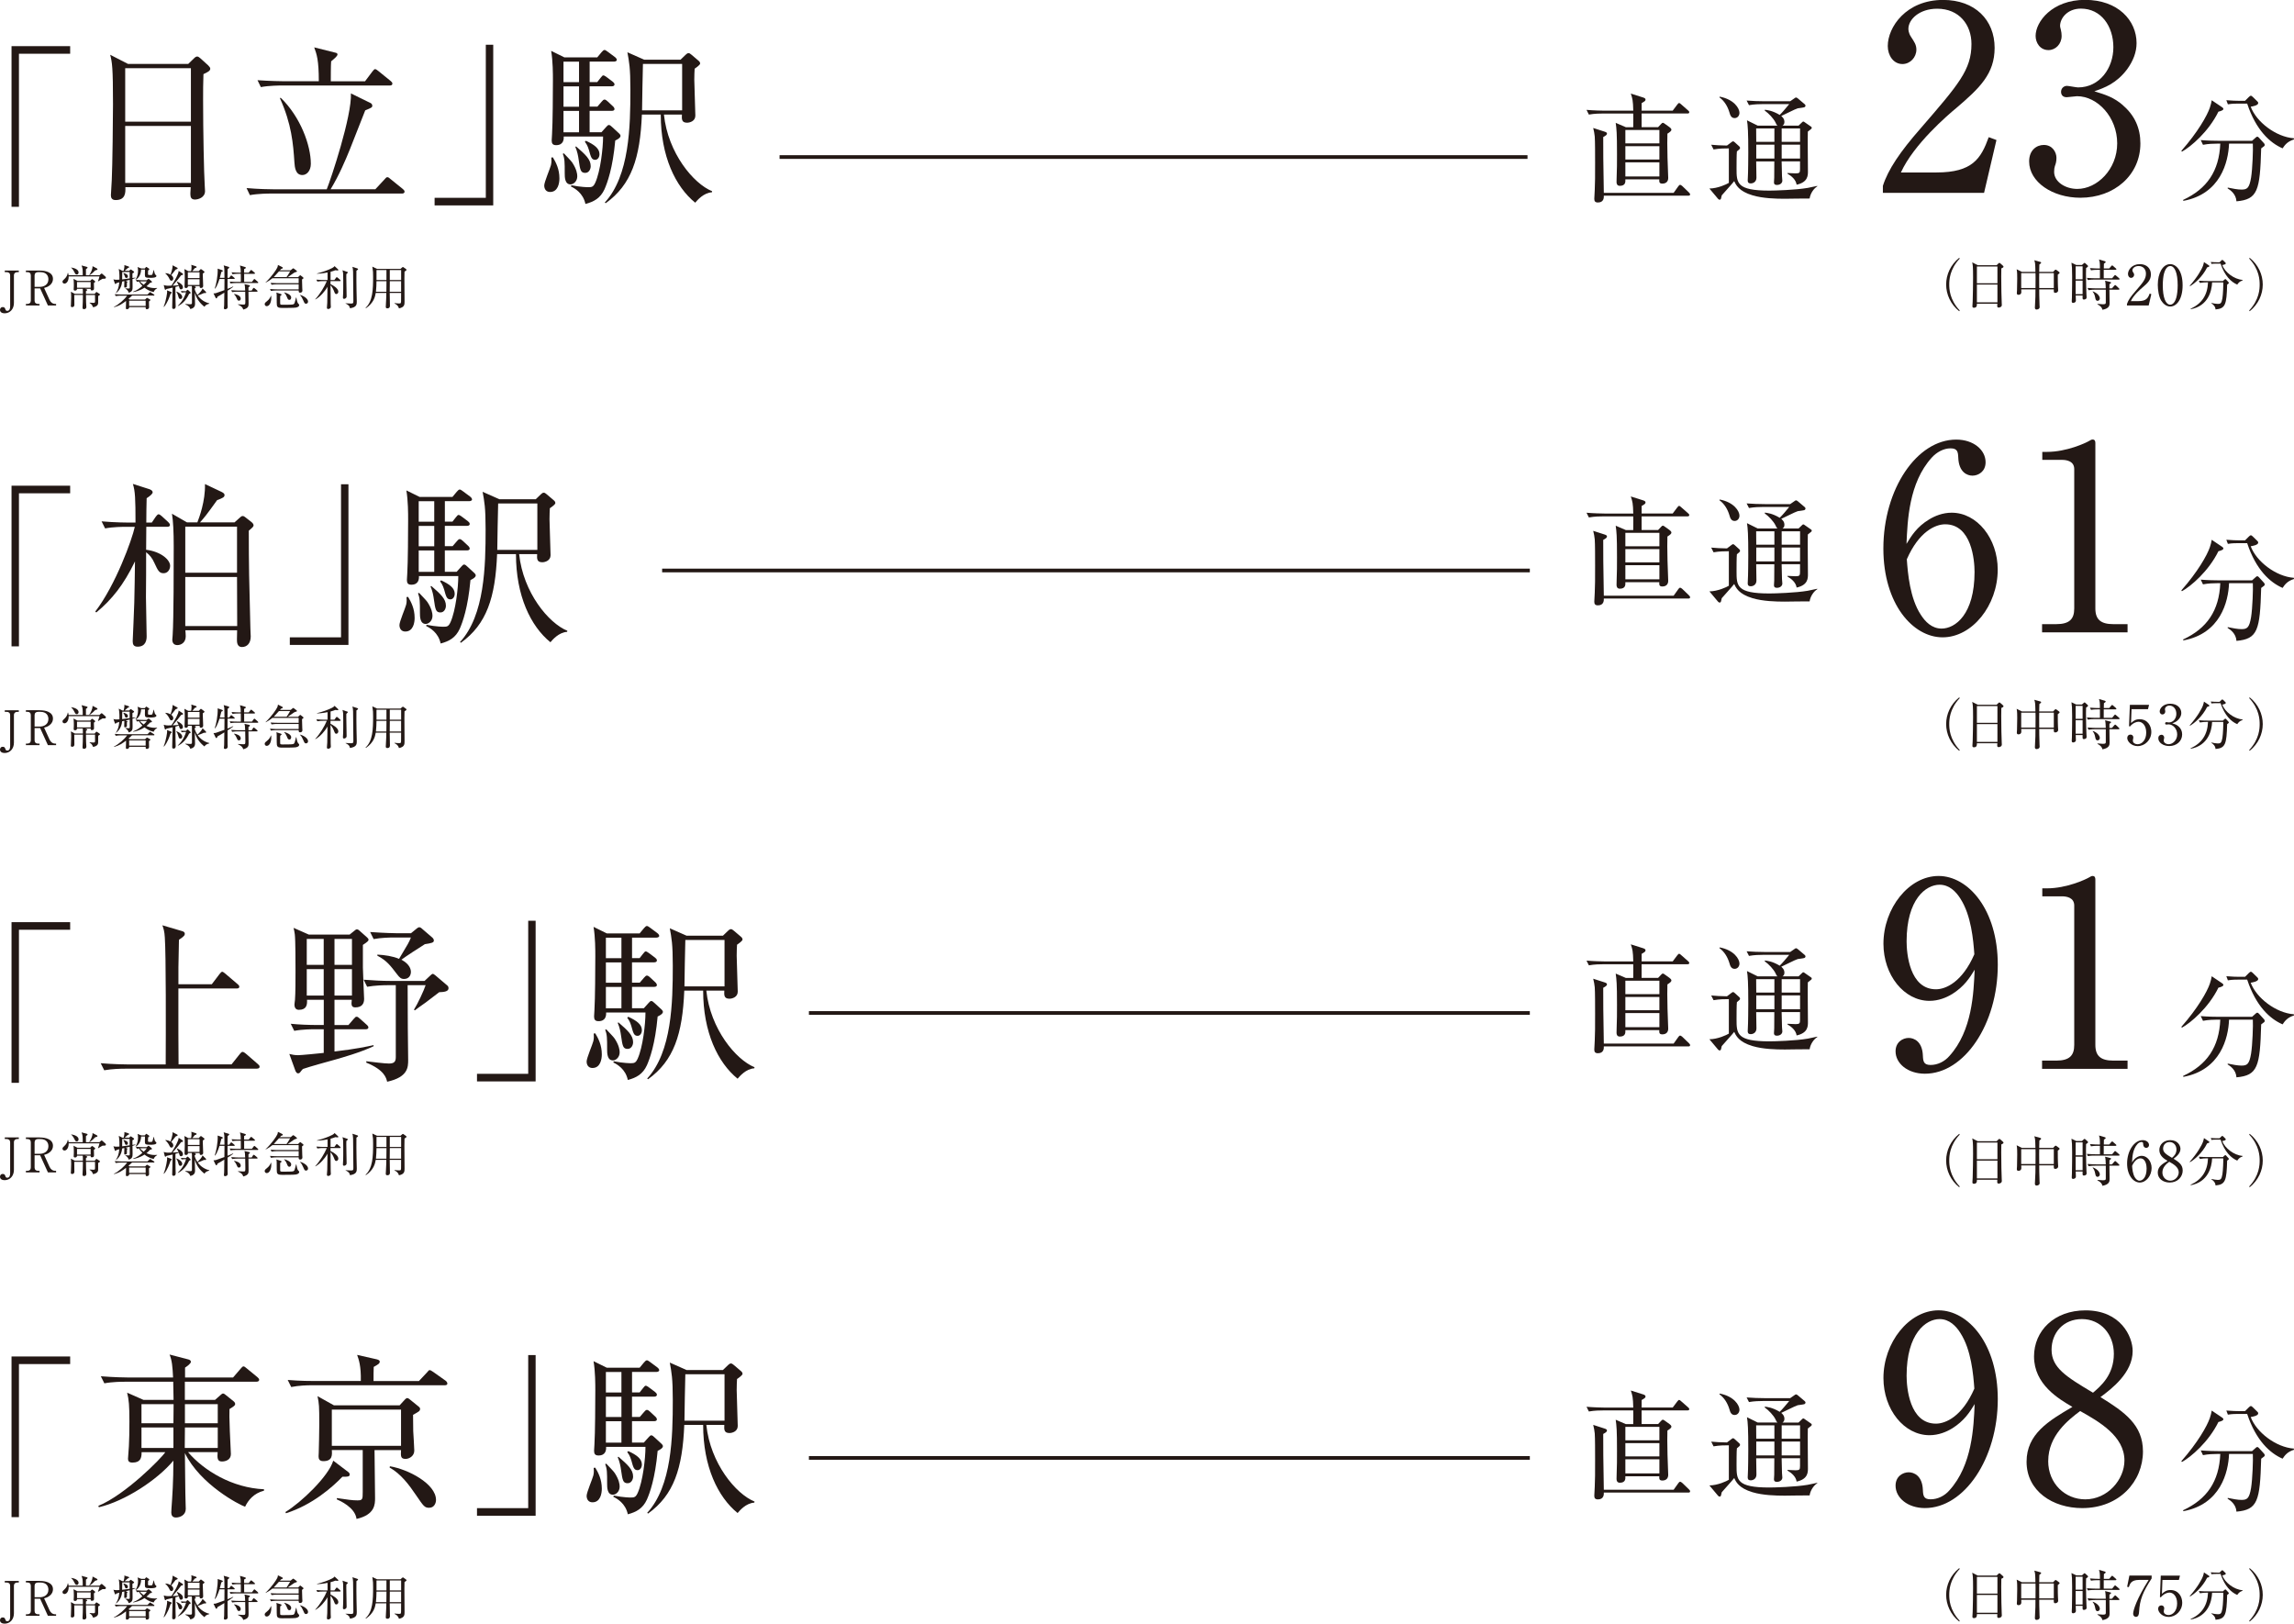 <?xml version="1.0" encoding="UTF-8"?>
<svg id="_レイヤー_2" data-name="レイヤー 2" xmlns="http://www.w3.org/2000/svg" viewBox="0 0 652.62 461.96">
  <defs>
    <style>
      .cls-1 {
        fill: #231815;
        stroke-width: 0px;
      }

      .cls-2 {
        fill: none;
        stroke: #231815;
        stroke-miterlimit: 10;
        stroke-width: 1.05px;
      }
    </style>
  </defs>
  <g id="_レイヤー_1-2" data-name="レイヤー 1">
    <g>
      <g>
        <path class="cls-1" d="m5.39,15.29v43.55h-2.11V13.13h16.68v2.16H5.39Z"/>
        <path class="cls-1" d="m57.88,21.11c-.1,2.81-.1,4.47-.1,7.33,0,8.84.25,21,.45,24.01,0,.3.1,1.61.1,1.91,0,1.86-1.96,2.41-2.86,2.41-1,0-1.31-.55-1.31-1.51,0-.05,0-.75.1-2.01h-18.59c.05,1.46.1,3.67-2.76,3.67-1.05,0-1.36-.6-1.36-1.36,0-.35.15-2.91.25-4.37.2-3.87.35-17.98.35-21.5,0-10.7-.25-11.91-.8-14.11l5.07,2.61h17.13l1.56-1.51c.4-.4.65-.6,1-.6.3,0,.6.25.95.55l2.16,1.96c.35.35.6.65.6.95,0,.6-.65.95-1.96,1.56Zm-3.57-1.71h-18.69v15.22h18.69v-15.22Zm0,16.43h-18.69v16.22h18.69v-16.22Z"/>
        <path class="cls-1" d="m106.76,53.87l2.61-2.81c.25-.25.5-.65.8-.65.35,0,.6.25.95.55l3.47,2.81c.25.2.5.45.5.75,0,.45-.4.55-.75.55h-37.32c-.45,0-3.57,0-5.93.45l-.95-2.01c3.32.3,6.73.35,7.69.35h15.12c1.16-2.81,7.18-20.85,6.88-27.28l5.63,2.76c.2.1.45.4.45.7,0,.55-.2.6-2.01,1.36-.7,1.76-3.87,9.9-4.37,11.1-1.16,2.86-3.06,7.38-5.48,11.35h12.71Zm-2.91-30.74l2.11-2.81c.35-.45.55-.65.75-.65.3,0,.6.3.95.55l3.52,2.86c.3.25.45.45.45.7,0,.45-.35.55-.75.55h-30.74c-.45,0-3.57,0-5.93.45l-.95-1.96c3.47.25,7.23.3,7.69.3h9.75c0-6.08-.6-7.69-1.31-9.64l6.03,1.51c.25.05.6.15.6.5,0,.5-1.16,1.41-1.81,1.96-.1.9-.1,4.87-.1,5.68h9.75Zm-24.01,4.67c5.68,5.48,8.59,13.61,8.59,18.79,0,2.01-1.16,3.21-2.41,3.21-2.01,0-2.16-2.31-2.26-3.57-.35-5.32-.8-10.95-4.12-18.28l.2-.15Z"/>
        <path class="cls-1" d="m123.64,58.44v-2.16h14.57V12.73h2.11v45.71h-16.68Z"/>
        <path class="cls-1" d="m156.49,54.62c-1.06,0-1.66-.75-1.66-1.86,0-.95,1.71-4.92,1.91-5.78.2-.85.15-1.56.1-2.16l.45-.05c.85,1.41,1.86,3.32,1.86,5.98,0,1.36-.4,3.87-2.66,3.87Zm18.54-14.62c-.7,7.84-2.26,12.06-3.06,13.86-1.16,2.51-2.96,3.52-5.42,4.17-.65-3.11-3.06-4.47-4.12-4.97l.1-.35c2.81.55,4.72.55,4.87.55,1,0,1.41-.1,1.96-1.31,1.46-3.26,2.21-9.8,2.21-13.11h-11.2c.05.8-.05,2.46-2.16,2.46-1,0-1.26-.5-1.26-1.36,0-.3.1-1.51.1-1.76.2-3.16.25-11.91.25-15.37,0-1.76,0-5.38-.5-8.34l3.77,1.86h9.34l1.21-1.46c.35-.4.6-.65.85-.65.3,0,.55.25,1,.55l1.96,1.46c.35.25.55.6.55.8,0,.35-.45.5-.8.5h-6.93v5.83h2.16l.95-1.21c.4-.5.55-.7.8-.7s.55.25,1,.55l1.61,1.21c.25.2.55.45.55.8,0,.45-.45.55-.8.55h-6.28v5.78h2.21l1.21-1.41c.35-.4.55-.6.8-.6.3,0,.5.15.9.5l1.51,1.41c.3.25.45.6.45.8,0,.3-.3.5-.75.5h-6.33v6.08h3.37l1.31-1.46c.3-.35.55-.6.8-.6s.55.2,1,.65l1.96,1.81c.2.2.35.4.35.65,0,.6-1.16,1.16-1.51,1.31Zm-12.71,12.46c-1.66,0-1.66-2.11-1.66-3.16,0-3.11,0-4.17-.55-5.53l.3-.15c.35.4,2.16,2.21,2.41,2.66,1.21,1.86,1.41,3.16,1.41,3.87,0,1.46-1.1,2.31-1.91,2.31Zm2.41-34.91h-4.42v5.83h4.42v-5.83Zm0,7.03h-4.42v5.78h4.42v-5.78Zm0,6.98h-4.42v6.08h4.42v-6.08Zm1.76,17.63c-1.31,0-1.46-.85-1.86-3.72-.15-1.11-.4-2.41-.95-3.67l.2-.15c2.66,2.31,4.17,3.67,4.17,5.63,0,.85-.5,1.91-1.56,1.91Zm2.81-3.72c-1,0-1.21-.8-1.76-2.81-.4-1.31-.8-1.86-1.16-2.31l.3-.3c2.36,1.1,3.87,2.16,3.87,3.82,0,.8-.45,1.61-1.26,1.61Zm33.25,9.24c-2.41.15-4.17,2.26-4.77,2.96-5.63-4.57-9.8-13.21-9.8-25.07h-5.37c-.5,12.36-2.96,19.94-10.3,25.22l-.25-.2c7.03-7.64,7.28-21.65,7.28-32.1,0-6.23-.35-7.89-.85-10.65l4.77,2.11h10.35l1.46-1.41c.3-.3.55-.45.8-.45s.45.1.85.45l2.01,1.71c.3.25.45.5.45.8,0,.35-.95,1.05-1.56,1.46-.05.85-.1,1.81-.1,3.16,0,1.61.3,8.64.3,10.2s-1.56,2.01-2.36,2.01c-1.61,0-1.51-1.1-1.46-2.31h-5.12c1.16,10.95,8.39,19.64,13.71,21.8l-.05.3Zm-8.49-36.52h-11.15c-.05,1.91-.25,11.15-.25,13.21h11.4v-13.21Z"/>
      </g>
      <g>
        <path class="cls-1" d="m564.45,54.87h-28.79v-1.98c1.46-4.62,4.91-9.74,10.77-16.41,10.77-12.45,14.43-16.63,14.43-23.96,0-5.49-3.52-10.04-9.74-10.04-5.13,0-8.2,3.08-8.2,5.71,0,.22,0,1.17.73,2.27.95,1.47,1.54,2.27,1.54,3.66,0,2.2-1.76,4.1-3.96,4.1-2.56,0-4.18-2.42-4.18-5.13,0-5.35,5.2-13.11,15.75-13.11,9.08,0,14.65,5.71,14.65,13.63,0,7.4-4.25,11.43-10.84,17.07-2.49,2.05-12.16,10.33-15.82,18.39h10.11c10.26,0,12.67-3.96,14.87-10.04l2.2.81-3.52,15.02Z"/>
        <path class="cls-1" d="m603.94,29.96c3.37,2.86,4.98,6.52,4.98,10.84,0,9.01-7.4,15.46-17.07,15.46-7.91,0-14.58-4.47-14.58-10.33,0-3.22,2.12-4.69,4.18-4.69,2.49,0,3.59,2.12,3.59,3.66,0,1.1-.22,1.76-.44,2.34-.15.44-.22.95-.22,1.68,0,2.78,3.15,4.83,6.59,4.83,5.64,0,11.35-5.57,11.35-12.97s-5.57-13.41-11.43-13.41c-.44,0-2.49.29-2.93.29-1.1,0-1.61-.66-1.61-1.54,0-.95.73-1.69,1.69-1.69.44,0,2.64.44,3.15.44,6.15,0,10.04-5.49,10.04-11.43s-3.44-10.99-9.23-10.99c-3.88,0-5.93,2.78-5.93,4.91,0,.37.15.73.22,1.1.15.51.22,1.25.22,1.76,0,2.27-1.69,4.03-3.74,4.03-2.42,0-3.66-2.12-3.66-4.03,0-4.03,4.69-10.26,14.07-10.26s14.65,5.86,14.65,12.31c0,2.56-.95,5.05-2.71,7.47-3,3.96-6.3,5.2-9.3,6.23,3.37,1.03,5.57,1.76,8.13,3.96Z"/>
      </g>
      <g>
        <path class="cls-1" d="m475.86,31.49l1.31-1.74c.17-.2.37-.44.5-.44.17,0,.44.2.6.37l1.98,1.74c.2.17.33.33.33.5,0,.33-.27.37-.5.37h-13.06v3.89h4.69l.7-.74c.23-.23.44-.5.64-.5s.47.2.6.3l1.31.94c.23.17.54.44.54.74,0,.33-.44.67-1.14,1.11-.03,1.37-.07,3.65.03,6.87.03.87.2,5.09.2,5.73,0,1.04-.64,1.61-1.67,1.61-.9,0-.9-.5-.87-1.21h-9.65c.03.7.07,1.84-1.57,1.84-.77,0-.94-.57-.94-1.07,0-.3,0-.9.03-1.31.1-1.81.1-4.62.1-6.6,0-6.2-.13-7.2-.37-8.94l2.88,1.24h2.11c.03-2.68.03-2.98,0-3.89h-8.67c-.57,0-2.34,0-3.95.3l-.67-1.34c1.94.17,4.45.23,5.16.23h8.14c-.07-2.95-.23-3.45-.7-4.86l3.52,1.11c.37.13.67.27.67.6,0,.37-.33.54-1.11,1v2.14h8.84Zm.27,23.38l1.31-1.84c.17-.23.33-.44.54-.44.17,0,.44.2.6.33l1.91,1.84c.17.17.33.37.33.54,0,.33-.27.37-.5.37h-24.05c.03.5.03,1.94-1.67,1.94-.8,0-1.04-.37-1.04-1.04,0-.44.13-2.21.13-2.58.1-1.94.1-3.72.1-7.67,0-2.38,0-6.06-.1-7.47-.07-.7-.23-1.71-.44-2.44l3.22,1.04c.4.13.7.27.7.54,0,.37-.33.6-1.07,1-.03,2.11.03,8.84.17,15.88h19.86Zm-13.73-17.89v3.82h9.68v-3.82h-9.68Zm0,4.62v3.78h9.68v-3.78h-9.68Zm0,4.59v4.02h9.68v-4.02h-9.68Z"/>
        <path class="cls-1" d="m514.81,56.48c-1.14-.03-6.06.07-7.07.07-2.58,0-6.2-.1-9.14-.97-3.95-1.17-4.76-3.01-5.23-4.05-.5.67-3.05,3.45-3.55,4.05-.1.33-.17.84-.23.97-.03.1-.17.27-.37.27-.17,0-.33-.1-.47-.27l-2.44-2.91c2.38-.03,4.89-1.21,5.53-1.61v-9.81c-1,0-2.71,0-4.35.3l-.67-1.34c1.47.13,2.48.2,4.49.23l1.24-.94c.2-.13.37-.27.47-.27.13,0,.3.1.44.23l1.34,1.21c.13.13.23.27.23.44,0,.2-.1.33-.2.4-.17.13-.5.44-.7.6-.1.67-.1,4.09-.1,4.82,0,4.15,0,6.33,9.34,6.33,1.47,0,7.44-.17,10.92-.77.7-.13,1.84-.37,2.71-.57v.13c-.97.57-1.98,2.01-2.18,3.45Zm-21.33-22.88c-1,0-1.27-.9-1.47-1.61-.5-1.67-1.41-3.25-2.85-4.29l.07-.2c4.09.77,5.63,3.32,5.63,4.59,0,.8-.54,1.51-1.37,1.51Zm21.87,3.01c-.13.13-.87.7-1.04.84-.07,1.61.03,9.51.03,11.32,0,1.14,0,3.08-3.22,3.78-.2-1.41-1.41-2.45-2.61-3.15v-.17c.33,0,1.98.1,2.34.1,1.11,0,1.24-.23,1.24-1.21v-2.21h-5.23c0,.33.1,3.58.1,4.19,0,.13.1,1.17.1,1.31,0,.6-.54,1.21-1.54,1.21-.84,0-.84-.5-.84-.77,0-.17.07-1.07.07-1.27,0-.67,0-3.92.03-4.66h-5.16c.03.67.07,3.89.07,4.62,0,1.24-.97,1.64-1.61,1.64-.87,0-.87-.54-.87-.9,0-.1.03-.54.03-.64.1-1.51.13-5.89.13-7.2,0-5.93-.13-7.8-.37-9.21l3.05,1.51h5.63c-.27-.23-.3-.3-.57-.9-.57-1.17-1.91-2.55-3.05-3.38v-.23c.64.07,2.14.2,4.25,1.47.8-.77,1.74-1.91,2.71-3.08h-7.5c-.87,0-2.48.03-3.95.3l-.67-1.31c1.74.13,3.45.2,5.16.2h7.23l1.21-.84c.13-.1.3-.23.44-.23.17,0,.44.17.54.27l1.94,1.64c.07.07.23.23.23.44,0,.07-.07.3-.27.4-.23.13-1.64.27-1.94.33-.74.2-3.95,1.88-4.69,2.18.3.27.9.77.9,1.71,0,.6-.3.87-.54,1.04h4.56l.94-.9c.13-.13.27-.27.44-.27.1,0,.3.13.37.2l1.74,1.21c.17.1.27.23.27.33,0,.13-.03.2-.1.3Zm-10.55-.07h-5.19c0,.94.03,2.71.03,3.82h5.16v-3.82Zm0,4.62h-5.16v3.95h5.16v-3.95Zm7.3-4.62h-5.23v3.82h5.23v-3.82Zm0,4.62h-5.23v3.95h5.23v-3.95Z"/>
      </g>
      <g>
        <path class="cls-1" d="m475.86,146.11l1.31-1.74c.17-.2.37-.44.5-.44.17,0,.44.2.6.37l1.98,1.74c.2.17.33.33.33.5,0,.33-.27.37-.5.37h-13.06v3.89h4.69l.7-.74c.23-.23.44-.5.64-.5s.47.2.6.3l1.31.94c.23.17.54.44.54.74,0,.33-.44.67-1.14,1.11-.03,1.37-.07,3.65.03,6.87.03.87.2,5.09.2,5.73,0,1.04-.64,1.61-1.67,1.61-.9,0-.9-.5-.87-1.21h-9.65c.03.7.07,1.84-1.57,1.84-.77,0-.94-.57-.94-1.07,0-.3,0-.9.03-1.31.1-1.81.1-4.62.1-6.6,0-6.2-.13-7.2-.37-8.94l2.88,1.24h2.11c.03-2.68.03-2.98,0-3.89h-8.67c-.57,0-2.34,0-3.95.3l-.67-1.34c1.94.17,4.45.23,5.16.23h8.14c-.07-2.95-.23-3.45-.7-4.86l3.52,1.11c.37.13.67.27.67.6,0,.37-.33.54-1.11,1v2.14h8.84Zm.27,23.38l1.31-1.84c.17-.23.33-.44.54-.44.17,0,.44.2.6.33l1.91,1.84c.17.17.33.37.33.54,0,.33-.27.37-.5.37h-24.05c.03.5.03,1.94-1.67,1.94-.8,0-1.04-.37-1.04-1.04,0-.44.13-2.21.13-2.58.1-1.94.1-3.72.1-7.67,0-2.38,0-6.06-.1-7.47-.07-.7-.23-1.71-.44-2.44l3.22,1.04c.4.13.7.27.7.54,0,.37-.33.6-1.07,1-.03,2.11.03,8.84.17,15.88h19.86Zm-13.73-17.89v3.82h9.68v-3.82h-9.68Zm0,4.62v3.78h9.68v-3.78h-9.68Zm0,4.59v4.02h9.68v-4.02h-9.68Z"/>
        <path class="cls-1" d="m514.81,171.1c-1.14-.03-6.06.07-7.07.07-2.58,0-6.2-.1-9.14-.97-3.95-1.17-4.76-3.01-5.23-4.05-.5.67-3.05,3.45-3.55,4.05-.1.33-.17.84-.23.97-.03.1-.17.27-.37.27-.17,0-.33-.1-.47-.27l-2.44-2.91c2.38-.03,4.89-1.21,5.53-1.61v-9.81c-1,0-2.71,0-4.35.3l-.67-1.34c1.47.13,2.48.2,4.49.23l1.24-.94c.2-.13.37-.27.47-.27.13,0,.3.1.44.23l1.34,1.21c.13.13.23.27.23.44,0,.2-.1.33-.2.4-.17.13-.5.44-.7.6-.1.67-.1,4.09-.1,4.82,0,4.15,0,6.33,9.34,6.33,1.47,0,7.44-.17,10.92-.77.7-.13,1.84-.37,2.71-.57v.13c-.97.57-1.98,2.01-2.18,3.45Zm-21.33-22.88c-1,0-1.27-.9-1.47-1.61-.5-1.67-1.41-3.25-2.85-4.29l.07-.2c4.09.77,5.63,3.32,5.63,4.59,0,.8-.54,1.51-1.37,1.51Zm21.87,3.01c-.13.13-.87.7-1.04.84-.07,1.61.03,9.51.03,11.32,0,1.14,0,3.08-3.22,3.78-.2-1.41-1.41-2.45-2.61-3.15v-.17c.33,0,1.98.1,2.34.1,1.11,0,1.24-.23,1.24-1.21v-2.21h-5.23c0,.33.1,3.58.1,4.19,0,.13.1,1.17.1,1.31,0,.6-.54,1.21-1.54,1.21-.84,0-.84-.5-.84-.77,0-.17.07-1.07.07-1.27,0-.67,0-3.92.03-4.66h-5.16c.03.67.07,3.89.07,4.62,0,1.24-.97,1.64-1.61,1.64-.87,0-.87-.54-.87-.9,0-.1.03-.54.03-.64.1-1.51.13-5.89.13-7.2,0-5.93-.13-7.8-.37-9.21l3.05,1.51h5.63c-.27-.23-.3-.3-.57-.9-.57-1.17-1.91-2.55-3.05-3.38v-.23c.64.07,2.14.2,4.25,1.47.8-.77,1.74-1.91,2.71-3.08h-7.5c-.87,0-2.48.03-3.95.3l-.67-1.31c1.74.13,3.45.2,5.16.2h7.23l1.21-.84c.13-.1.3-.23.44-.23.17,0,.44.17.54.27l1.94,1.64c.07.07.23.23.23.44,0,.07-.07.3-.27.4-.23.13-1.64.27-1.94.33-.74.2-3.95,1.88-4.69,2.18.3.27.9.77.9,1.71,0,.6-.3.87-.54,1.04h4.56l.94-.9c.13-.13.27-.27.44-.27.1,0,.3.13.37.2l1.74,1.21c.17.1.27.23.27.33,0,.13-.03.2-.1.3Zm-10.55-.07h-5.19c0,.94.03,2.71.03,3.82h5.16v-3.82Zm0,4.62h-5.16v3.95h5.16v-3.95Zm7.3-4.62h-5.23v3.82h5.23v-3.82Zm0,4.62h-5.23v3.95h5.23v-3.95Z"/>
      </g>
      <g>
        <path class="cls-1" d="m475.86,273.54l1.31-1.74c.17-.2.37-.44.5-.44.17,0,.44.2.6.37l1.98,1.74c.2.17.33.33.33.5,0,.33-.27.37-.5.37h-13.06v3.89h4.69l.7-.74c.23-.23.44-.5.64-.5s.47.2.6.3l1.31.94c.23.17.54.44.54.74,0,.33-.44.67-1.14,1.11-.03,1.37-.07,3.65.03,6.87.03.87.2,5.09.2,5.73,0,1.04-.64,1.61-1.67,1.61-.9,0-.9-.5-.87-1.21h-9.65c.03.7.07,1.84-1.57,1.84-.77,0-.94-.57-.94-1.07,0-.3,0-.9.03-1.31.1-1.81.1-4.62.1-6.6,0-6.2-.13-7.2-.37-8.94l2.88,1.24h2.11c.03-2.68.03-2.98,0-3.89h-8.67c-.57,0-2.34,0-3.95.3l-.67-1.34c1.94.17,4.45.23,5.16.23h8.14c-.07-2.95-.23-3.45-.7-4.86l3.52,1.11c.37.13.67.27.67.6,0,.37-.33.54-1.11,1v2.14h8.84Zm.27,23.38l1.31-1.84c.17-.23.33-.44.54-.44.17,0,.44.2.6.33l1.91,1.84c.17.17.33.37.33.54,0,.33-.27.37-.5.37h-24.05c.03.5.03,1.94-1.67,1.94-.8,0-1.04-.37-1.04-1.04,0-.44.13-2.21.13-2.58.1-1.94.1-3.72.1-7.67,0-2.38,0-6.06-.1-7.47-.07-.7-.23-1.71-.44-2.44l3.22,1.04c.4.13.7.27.7.54,0,.37-.33.6-1.07,1-.03,2.11.03,8.84.17,15.88h19.86Zm-13.73-17.89v3.82h9.68v-3.82h-9.68Zm0,4.62v3.78h9.68v-3.78h-9.68Zm0,4.59v4.02h9.68v-4.02h-9.68Z"/>
        <path class="cls-1" d="m514.81,298.53c-1.14-.03-6.06.07-7.07.07-2.58,0-6.2-.1-9.14-.97-3.95-1.17-4.76-3.01-5.23-4.05-.5.67-3.05,3.45-3.55,4.05-.1.33-.17.84-.23.97-.03.1-.17.27-.37.27-.17,0-.33-.1-.47-.27l-2.44-2.91c2.38-.03,4.89-1.21,5.53-1.61v-9.81c-1,0-2.71,0-4.35.3l-.67-1.34c1.47.13,2.48.2,4.49.23l1.24-.94c.2-.13.37-.27.47-.27.13,0,.3.1.44.23l1.34,1.21c.13.13.23.27.23.44,0,.2-.1.33-.2.4-.17.13-.5.44-.7.6-.1.67-.1,4.09-.1,4.82,0,4.15,0,6.33,9.34,6.33,1.47,0,7.44-.17,10.92-.77.7-.13,1.84-.37,2.71-.57v.13c-.97.57-1.98,2.01-2.18,3.45Zm-21.33-22.88c-1,0-1.27-.9-1.47-1.61-.5-1.67-1.41-3.25-2.85-4.29l.07-.2c4.09.77,5.63,3.32,5.63,4.59,0,.8-.54,1.51-1.37,1.51Zm21.87,3.01c-.13.13-.87.7-1.04.84-.07,1.61.03,9.51.03,11.32,0,1.14,0,3.08-3.22,3.78-.2-1.41-1.41-2.45-2.61-3.15v-.17c.33,0,1.98.1,2.34.1,1.11,0,1.24-.23,1.24-1.21v-2.21h-5.23c0,.33.1,3.58.1,4.19,0,.13.1,1.17.1,1.31,0,.6-.54,1.21-1.54,1.21-.84,0-.84-.5-.84-.77,0-.17.07-1.07.07-1.27,0-.67,0-3.92.03-4.66h-5.16c.03.67.07,3.89.07,4.62,0,1.24-.97,1.64-1.61,1.64-.87,0-.87-.54-.87-.9,0-.1.03-.54.03-.64.1-1.51.13-5.89.13-7.2,0-5.93-.13-7.8-.37-9.21l3.05,1.51h5.63c-.27-.23-.3-.3-.57-.9-.57-1.17-1.91-2.55-3.05-3.38v-.23c.64.07,2.14.2,4.25,1.47.8-.77,1.74-1.91,2.71-3.08h-7.5c-.87,0-2.48.03-3.95.3l-.67-1.31c1.74.13,3.45.2,5.16.2h7.23l1.21-.84c.13-.1.3-.23.44-.23.17,0,.44.17.54.27l1.94,1.64c.07.07.23.23.23.44,0,.07-.07.3-.27.4-.23.13-1.64.27-1.94.33-.74.2-3.95,1.88-4.69,2.18.3.27.9.77.9,1.71,0,.6-.3.87-.54,1.04h4.56l.94-.9c.13-.13.27-.27.44-.27.1,0,.3.13.37.2l1.74,1.21c.17.1.27.23.27.33,0,.13-.03.2-.1.3Zm-10.55-.07h-5.19c0,.94.03,2.71.03,3.82h5.16v-3.82Zm0,4.62h-5.16v3.95h5.16v-3.95Zm7.3-4.62h-5.23v3.82h5.23v-3.82Zm0,4.62h-5.23v3.95h5.23v-3.95Z"/>
      </g>
      <g>
        <path class="cls-1" d="m475.86,400.48l1.31-1.74c.17-.2.37-.44.5-.44.17,0,.44.2.6.37l1.98,1.74c.2.17.33.33.33.5,0,.33-.27.37-.5.37h-13.06v3.89h4.69l.7-.74c.23-.23.44-.5.64-.5s.47.2.6.3l1.31.94c.23.17.54.44.54.74,0,.33-.44.67-1.14,1.11-.03,1.37-.07,3.65.03,6.87.03.87.2,5.09.2,5.73,0,1.04-.64,1.61-1.67,1.61-.9,0-.9-.5-.87-1.21h-9.65c.03.7.07,1.84-1.57,1.84-.77,0-.94-.57-.94-1.07,0-.3,0-.9.03-1.31.1-1.81.1-4.62.1-6.6,0-6.2-.13-7.2-.37-8.94l2.88,1.24h2.11c.03-2.68.03-2.98,0-3.89h-8.67c-.57,0-2.34,0-3.95.3l-.67-1.34c1.94.17,4.45.23,5.16.23h8.14c-.07-2.95-.23-3.45-.7-4.86l3.52,1.11c.37.13.67.27.67.6,0,.37-.33.54-1.11,1v2.14h8.84Zm.27,23.38l1.31-1.84c.17-.23.33-.44.54-.44.17,0,.44.2.6.33l1.91,1.84c.17.17.33.37.33.54,0,.33-.27.37-.5.37h-24.05c.03.5.03,1.94-1.67,1.94-.8,0-1.04-.37-1.04-1.04,0-.44.13-2.21.13-2.58.1-1.94.1-3.72.1-7.67,0-2.38,0-6.06-.1-7.47-.07-.7-.23-1.71-.44-2.44l3.22,1.04c.4.13.7.27.7.54,0,.37-.33.6-1.07,1-.03,2.11.03,8.84.17,15.88h19.86Zm-13.73-17.89v3.82h9.68v-3.82h-9.68Zm0,4.62v3.78h9.68v-3.78h-9.68Zm0,4.59v4.02h9.68v-4.02h-9.68Z"/>
        <path class="cls-1" d="m514.81,425.47c-1.14-.03-6.06.07-7.07.07-2.58,0-6.2-.1-9.14-.97-3.95-1.17-4.76-3.01-5.23-4.05-.5.67-3.05,3.45-3.55,4.05-.1.33-.17.84-.23.97-.03.1-.17.27-.37.27-.17,0-.33-.1-.47-.27l-2.44-2.91c2.38-.03,4.89-1.21,5.53-1.61v-9.81c-1,0-2.71,0-4.35.3l-.67-1.34c1.47.13,2.48.2,4.49.23l1.24-.94c.2-.13.37-.27.47-.27.13,0,.3.1.44.23l1.34,1.21c.13.13.23.27.23.44,0,.2-.1.33-.2.4-.17.13-.5.44-.7.6-.1.67-.1,4.09-.1,4.82,0,4.15,0,6.33,9.34,6.33,1.47,0,7.44-.17,10.92-.77.7-.13,1.84-.37,2.71-.57v.13c-.97.57-1.98,2.01-2.18,3.45Zm-21.33-22.88c-1,0-1.27-.9-1.47-1.61-.5-1.67-1.41-3.25-2.85-4.29l.07-.2c4.09.77,5.63,3.32,5.63,4.59,0,.8-.54,1.51-1.37,1.51Zm21.87,3.01c-.13.13-.87.7-1.04.84-.07,1.61.03,9.51.03,11.32,0,1.14,0,3.08-3.22,3.78-.2-1.41-1.41-2.45-2.61-3.15v-.17c.33,0,1.98.1,2.34.1,1.11,0,1.24-.23,1.24-1.21v-2.21h-5.23c0,.33.1,3.58.1,4.19,0,.13.1,1.17.1,1.31,0,.6-.54,1.21-1.54,1.21-.84,0-.84-.5-.84-.77,0-.17.07-1.07.07-1.27,0-.67,0-3.92.03-4.66h-5.16c.03.67.07,3.89.07,4.62,0,1.24-.97,1.64-1.61,1.64-.87,0-.87-.54-.87-.9,0-.1.03-.54.03-.64.1-1.51.13-5.89.13-7.2,0-5.93-.13-7.8-.37-9.21l3.05,1.51h5.63c-.27-.23-.3-.3-.57-.9-.57-1.17-1.91-2.55-3.05-3.38v-.23c.64.07,2.14.2,4.25,1.47.8-.77,1.74-1.91,2.71-3.08h-7.5c-.87,0-2.48.03-3.95.3l-.67-1.31c1.74.13,3.45.2,5.16.2h7.23l1.21-.84c.13-.1.3-.23.44-.23.17,0,.44.17.54.27l1.94,1.64c.07.07.23.23.23.44,0,.07-.07.3-.27.4-.23.13-1.64.27-1.94.33-.74.2-3.95,1.88-4.69,2.18.3.27.9.77.9,1.71,0,.6-.3.87-.54,1.04h4.56l.94-.9c.13-.13.27-.27.44-.27.1,0,.3.13.37.2l1.74,1.21c.17.1.27.23.27.33,0,.13-.03.2-.1.3Zm-10.55-.07h-5.19c0,.94.03,2.71.03,3.82h5.16v-3.82Zm0,4.62h-5.16v3.95h5.16v-3.95Zm7.3-4.62h-5.23v3.82h5.23v-3.82Zm0,4.62h-5.23v3.95h5.23v-3.95Z"/>
      </g>
      <g>
        <path class="cls-1" d="m557.38,88.55c-2.45-1.96-3.72-4.79-3.72-7.6s1.27-5.64,3.72-7.6l.14.22c-2.92,3.09-2.98,6.23-2.98,7.38s.06,4.29,2.98,7.38l-.14.22Z"/>
        <path class="cls-1" d="m569.36,76.36c-.03.88-.03,1.4-.03,2.29,0,2.76.08,6.56.14,7.51,0,.09.03.5.03.6,0,.58-.61.75-.9.75-.31,0-.41-.17-.41-.47,0-.02,0-.24.03-.63h-5.81c.02.46.03,1.15-.86,1.15-.33,0-.42-.19-.42-.42,0-.11.05-.91.08-1.37.06-1.21.11-5.62.11-6.72,0-3.34-.08-3.72-.25-4.41l1.59.82h5.35l.49-.47c.13-.13.2-.19.31-.19.09,0,.19.08.3.17l.68.61c.11.11.19.2.19.3,0,.19-.2.3-.61.49Zm-1.11-.53h-5.84v4.76h5.84v-4.76Zm0,5.13h-5.84v5.07h5.84v-5.07Z"/>
        <path class="cls-1" d="m585.42,78.15c-.03,1.37.05,3.22.05,3.39s.06.94.06,1.1c0,.42-.41.69-.85.69-.41,0-.41-.27-.39-1h-4.15c0,.33,0,2.7.09,4.51,0,.16.03.44.03.46,0,.19-.02.35-.14.47-.19.2-.47.3-.71.3-.5,0-.5-.41-.5-.58,0-.06.02-.33.02-.41.14-2.37.14-3.09.14-4.74h-4.05c0,.13.03.63.03.74,0,.8-.75.8-.82.8-.46,0-.46-.33-.46-.52,0-.27.05-.6.05-.77.03-.9.06-2.26.06-3.34,0-.71,0-1.95-.16-2.64l1.49.74h3.85c-.05-2.47-.09-2.68-.33-3.31l1.7.47c.13.03.25.11.25.22,0,.14-.13.27-.5.52-.03.33-.03,1.81-.05,2.1h3.97l.47-.5s.14-.13.22-.13c.11,0,.2.05.28.11l.67.5c.09.06.2.16.2.27,0,.13-.2.3-.55.57Zm-6.34-.44h-4.07v4.24h4.07c0-.38.02-2.83.02-3.03,0-.27,0-.83-.02-1.21Zm5.21,0h-4.15c0,.28-.02.94-.02,1.35s.02,2.43.02,2.89h4.15v-4.24Z"/>
        <path class="cls-1" d="m593.47,76.25c-.02.57-.03.93-.03,1.68,0,1.65.09,5.21.13,5.89,0,.2.05.57.05.77,0,.6-.67.63-.75.63-.42,0-.42-.11-.39-1.15h-1.96c0,.11.05,1.4.05,1.43,0,.57-.61.68-.79.68-.39,0-.39-.3-.39-.49,0-.17.05-.94.05-1.1.05-1.19.06-5.61.06-5.97,0-2.34-.05-2.78-.19-3.88l1.37.66h1.6l.46-.41c.17-.14.2-.2.28-.2s.16.05.25.14l.63.57c.06.06.13.16.13.25,0,.14-.31.35-.53.5Zm-.99-.47h-1.98v3.69h1.98v-3.69Zm0,4.07h-1.98v3.85h1.98v-3.85Zm10.27-.3h-6.91c-.28,0-1.08,0-1.85.14l-.3-.63c.97.08,1.93.11,2.4.11h1.32v-2.4h-.69c-.16,0-1.11,0-1.85.14l-.3-.63c1.04.09,2.14.11,2.4.11h.44c0-1.59-.05-1.88-.27-2.56l1.62.47c.17.05.28.13.28.25s-.05.16-.5.47c-.02.38-.02.47-.03,1.37h1.54l.58-.68c.11-.14.17-.19.25-.19.09,0,.17.05.28.16l.77.68c.08.06.16.13.16.24,0,.14-.14.17-.24.17h-3.36v2.4h2.39l.6-.72c.13-.16.17-.2.24-.2.09,0,.14.06.3.19l.83.71c.13.11.14.19.14.24,0,.16-.14.17-.24.17Zm-.03,2.87h-2.61c0,.31.05,3.27.05,3.77,0,.6,0,1.57-2.03,1.95-.14-.52-.31-.96-1.44-1.57l.03-.11c.31.03,1.29.11,1.54.11.71,0,.8-.14.82-.46.02-.28.02-3.44,0-3.69h-3.05c-.39,0-1.15.02-1.85.14l-.3-.63c1.07.09,2.18.11,2.4.11h2.79c-.02-.61-.05-1.71-.2-2.17l1.41.35c.2.05.3.08.3.2,0,.11-.05.14-.46.46-.02.3-.02.39-.02,1.16h.74l.64-.74c.13-.14.19-.19.27-.19s.14.03.27.16l.77.74c.11.09.16.14.16.24,0,.14-.13.17-.24.17Zm-6,3.16c-.47,0-.56-.44-.64-.86-.17-.99-.49-1.44-.74-1.74l.06-.09c1.54.61,1.98,1.52,1.98,2.01,0,.42-.33.69-.66.69Z"/>
        <path class="cls-1" d="m611.27,86.91h-6.17v-.42c.31-.99,1.05-2.09,2.31-3.52,2.31-2.67,3.09-3.56,3.09-5.13,0-1.18-.75-2.15-2.09-2.15-1.1,0-1.76.66-1.76,1.22,0,.05,0,.25.16.49.2.31.33.49.33.78,0,.47-.38.88-.85.88-.55,0-.9-.52-.9-1.1,0-1.15,1.11-2.81,3.38-2.81,1.95,0,3.14,1.22,3.14,2.92,0,1.59-.91,2.45-2.32,3.66-.53.44-2.61,2.21-3.39,3.94h2.17c2.2,0,2.72-.85,3.19-2.15l.47.17-.75,3.22Z"/>
        <path class="cls-1" d="m617.41,87.21c-1.08,0-1.99-.75-2.58-1.7-.66-1.08-.96-3.01-.96-4.47,0-3.34,1.43-5.89,3.53-5.89,1.62,0,3.53,1.74,3.53,6.03,0,3.85-1.62,6.03-3.53,6.03Zm-1.76-9.44c-.22.79-.36,2.1-.36,3.41,0,3.5.83,5.5,2.12,5.5,1.08,0,1.57-1.44,1.74-2.04.22-.8.38-2.14.38-3.45,0-3.58-.86-5.5-2.12-5.5-1.11,0-1.6,1.54-1.76,2.09Z"/>
        <path class="cls-1" d="m627.9,76.08c-1.3,2.67-3.67,4.68-4.87,5.34l-.08-.11c2.2-2.5,3.44-4.69,3.8-5.75.14-.39.2-.71.25-1l1.35.91c.08.05.2.14.2.25,0,.19-.41.3-.66.36Zm5.7,4.91c-.16,5.65-.47,6.8-3.3,7.05-.06-.99-.83-1.51-1.18-1.73l.02-.11c.66.14,1.33.27,1.82.27.75,0,1.05-.17,1.29-1.6.19-1.16.28-3.78.24-4.52h-3.17c-.09,2.47-1.15,6.72-6.09,7.63l-.03-.13c3.19-1.48,4.8-3.85,4.96-7.51h-.46c-.39,0-1.15.02-1.85.16l-.3-.63c.97.08,1.93.09,2.4.09h4.44l.42-.38c.09-.09.19-.17.28-.17.08,0,.16.08.22.14l.63.69c.08.08.14.17.14.25,0,.14-.05.17-.49.49Zm2.86-.02c-1.68-.72-3.55-2.42-4.73-5.97h-1.26c-.79,0-1.1.06-1.32.09l-.2-.55c.71.06,1.4.08,1.71.08h.79l.5-.5c.14-.14.2-.17.28-.17.09,0,.16.08.27.17l.58.57c.09.08.13.14.13.24,0,.31-.72.44-1,.49.75,2.03,3.36,4.04,5.76,4.21l.02.16c-.88.27-1.24.77-1.52,1.19Z"/>
        <path class="cls-1" d="m640.01,88.55l-.14-.22c2.92-3.09,2.98-6.23,2.98-7.38s-.06-4.29-2.98-7.38l.14-.22c2.45,1.96,3.72,4.79,3.72,7.6s-1.27,5.64-3.72,7.6Z"/>
      </g>
      <g>
        <path class="cls-1" d="m5.35,77.43h-.42c-.54,0-.97.29-.97.94v7.83c0,1.74-1.12,2.94-2.65,2.94-.71,0-1.31-.31-1.31-.98,0-.31.19-.79.78-.79.41,0,.6.12.79.72.08.26.24.35.5.35.61,0,.82-.52.82-1.33v-8.74c0-.61-.38-.94-.97-.94h-.56v-.45h3.99v.45Z"/>
        <path class="cls-1" d="m11.31,76.98c1.67,0,3.76.48,3.76,2.37,0,.63-.23,1.27-.9,1.82-.56.46-1.06.61-1.62.76l1.55,3.4c.31.68.86,1.14,1.63,1.14h.23v.44h-2.33l-2.21-4.86h-1.58v3.48c0,.6.38.94.97.94h.44v.44h-3.88v-.44h.42c.6,0,.98-.34.98-.94v-7.17c0-.59-.35-.94-.98-.94h-.42v-.45h3.93Zm-1.46,4.64h1.46c1.27,0,2.46-.68,2.46-2.15,0-.94-.5-2.04-2.29-2.04h-.67c-.59,0-.97.33-.97.94v3.25Z"/>
        <path class="cls-1" d="m29.62,79.31c-.16,0-.35,0-.46.01-.29.14-1.08.64-1.22.73l-.07-.05c.08-.2.35-.91.44-1.35h-8.78c.05,1.14-.5,2.04-1.18,2.04-.42,0-.57-.3-.57-.53,0-.27.12-.38.6-.83.48-.44.79-1.01.9-1.66h.1c.07.23.11.39.14.65h4.02c-.01-1.7-.01-1.96-.34-2.79l1.44.38c.26.07.27.14.27.2,0,.15-.18.27-.46.48v1.73h3.85l.37-.35c.08-.08.19-.15.25-.15.07,0,.19.11.26.16l.8.72c.12.11.15.16.15.26,0,.34-.29.34-.48.34Zm-1.69,4.91c0,2.03,0,2.04-.03,2.19-.08.37-.31.78-1.4,1.03-.29-.65-.45-.93-1.02-1.24l.04-.1c.29.03.68.07.93.07.14,0,.44,0,.52-.1.07-.07.07-.37.07-.72,0-.22-.01-1.21-.01-1.42h-2.57c0,.34.01,1.85.03,2.06.01.14.08,1.25.08,1.33,0,.44-.27.64-.68.64-.29,0-.41-.14-.41-.45,0-.1.05-1.35.07-1.54.03-.5.03-1.28.03-1.61v-.44h-2.45c-.01.44.03,2.4.03,2.79,0,.63-.49.67-.63.67-.38,0-.38-.26-.38-.35,0-.05.03-.26.03-.3.04-.71.07-1.7.07-2.29,0-.9-.04-1.14-.1-1.44l1.14.6h2.29c0-.48,0-1.17-.04-1.43h-1.61c0,.41-.39.52-.6.52-.12,0-.37-.07-.37-.31,0-.05,0-.15.01-.19.04-.23.04-1.17.04-1.33,0-.78-.04-1.13-.1-1.52l1.12.57h3.62l.33-.33c.1-.1.16-.16.23-.16s.15.05.2.1l.52.38c.08.07.16.15.16.24s-.04.12-.38.38c0,.23.04,1.24.04,1.46,0,.29,0,.65-.61.65-.29,0-.34-.11-.34-.29v-.16h-1.61l.25.07c.29.08.37.15.37.24,0,.12-.08.18-.35.33-.01.04-.01.72-.01.79h2.48l.33-.39c.11-.12.12-.15.19-.15.04,0,.07.01.22.12l.59.39c.1.07.18.12.18.22,0,.12-.05.15-.48.41Zm-6.11-6.11c-.25,0-.38-.12-.6-.57-.49-.98-.76-1.18-.97-1.35v-.07c1.42.2,2.1.78,2.1,1.39,0,.15-.05.6-.53.6Zm3.97,2.14h-3.88v1.62h3.88v-1.62Zm1.29-3.32c-.33.37-.86.88-1.56,1.35l-.12-.03c.3-.48.94-1.47.93-2.52l1.21.63c.08.04.19.12.19.25,0,.16-.07.18-.64.33Z"/>
        <path class="cls-1" d="m37.69,79.4c.01.59.03,1.78.03,2.12,0,.84,0,1.47-1.13,1.77-.11-.76-.87-1.14-.94-1.18l.03-.07c.26.03.69.05.97.05.1,0,.26,0,.26-.29,0-.11-.01-1.84,0-2.18-.63.16-.9.22-1.16.27l.34.15c.11.05.18.1.18.16s-.05.12-.16.19c.01.16.01,1.12-.01,1.18-.07.18-.39.27-.54.27-.22,0-.22-.18-.22-.35,0-.24.04-1.31.04-1.52-.11.03-.54.12-.63.14-.16,1.97-1.31,2.94-1.7,3.27l-.05-.08c.48-.75.8-1.47.95-2.99-.54.15-.61.16-.83.25-.08.12-.16.24-.29.24-.1,0-.12-.07-.16-.18l-.4-1.17c.22.1.35.15.88.15.29,0,.68-.03.83-.04.01-.5.04-1.81-.18-3.04l1.03.53h.35c.16-.71.22-.94.22-1.29,0-.15-.01-.23-.03-.33l1.22.39c.07.03.15.1.15.19,0,.12-.16.22-.38.25-.59.53-.65.59-.88.79h1.29l.23-.26c.04-.05.12-.12.19-.12s.15.05.22.1l.64.45c.05.04.11.12.11.19,0,.12-.2.23-.48.38v1.31c.12-.01.71-.1.83-.11l.03.11c-.2.08-.38.15-.86.3Zm6.04,4.7h-6.15c-.52.49-.8.73-1.02.93l.3.19h4.41l.33-.31c.1-.1.16-.16.23-.16s.15.04.23.1l.54.31c.11.05.19.12.19.19,0,.08-.04.18-.42.42,0,.18.04,1.36.04,1.62,0,.54-.49.59-.64.59-.25,0-.33-.16-.33-.31v-.29h-4.68c.04.41-.33.6-.68.6-.18,0-.27-.05-.27-.44,0-.19.05-1.09.05-1.29v-.63c-1.02.76-1.84,1.37-3.42,1.8v-.12c1.39-.69,3.04-2.18,3.74-3.18h-1.66c-.34,0-.99.01-1.61.12l-.26-.54c.93.08,1.89.1,2.08.1h7.23l.52-.53c.08-.08.15-.16.22-.16s.15.07.26.14l.83.53c.07.04.14.12.14.2,0,.12-.11.15-.2.15Zm-6.85-6.71h-2.1v.16c0,.49,0,1.35-.03,1.95.42-.04.59-.07,2.14-.29,0-.26,0-1.54-.01-1.82Zm-.93,1.69c-.27,0-.31-.08-.5-.63-.05-.15-.18-.49-.35-.68l.04-.08c.31.08,1.25.29,1.25.94,0,.27-.2.45-.44.45Zm5.49,6.47h-4.7v1.5h4.7v-1.5Zm2.27-2.45c-1.28-.27-2.08-.86-2.6-1.25-1.44.93-2.69,1.16-3.21,1.24l-.03-.1c1.09-.37,1.95-1.03,2.65-1.65-.5-.49-.82-.93-.99-1.25-.37.04-.46.05-.6.08l-.27-.54c.93.08,1.89.1,2.1.1h.98l.26-.23c.14-.12.19-.15.26-.15.08,0,.18.07.23.12l.59.5s.16.14.16.24c0,.16-.25.22-.56.27-.22.26-.48.54-1.01.97.75.34,1.5.52,2.33.52.31,0,.52-.01.69-.04v.11c-.27.12-.78.49-.98,1.06Zm-.98-4.06c-1.35,0-1.51-.11-1.51-.91,0-.23.03-1.23.03-1.43h-1.1c-.07,1.42-.65,2.4-1.55,2.89l-.05-.07c.56-.72.72-1.81.72-2.5,0-.57-.07-.83-.14-1.05l1.05.41h1.02l.25-.3c.07-.08.11-.14.16-.14.07,0,.15.07.26.14l.49.33c.05.04.12.12.12.18,0,.08-.04.14-.08.16-.04.03-.23.18-.27.22-.03.3-.03.6-.03.91,0,.37.07.37.75.37.53,0,.53-.03.83-1.42h.07c.3,1.14.31,1.2.49,1.33.2.16.26.22.26.37,0,.52-1.31.52-1.76.52Zm-2.21,1.01c-.23,0-.45,0-.71.01.22.26.53.6,1.08.97.59-.56.72-.76.87-.98h-1.24Z"/>
        <path class="cls-1" d="m46.56,87.26c.76-1.86.99-4,.99-4.18,0-.15-.01-.31-.04-.46l1.2.45c.05.03.15.07.15.18,0,.12-.04.15-.35.37-.29.87-.88,2.6-1.85,3.69l-.1-.04Zm5.42-9.41c.05.04.1.1.1.19,0,.16-.14.2-.57.3-.46.63-1.18,1.58-2.4,2.94.07-.01.99-.04,1.7-.11-.1-.23-.26-.57-.49-.97l.07-.1c.74.31,1.66.91,1.66,1.62,0,.31-.19.61-.54.61s-.37-.11-.63-.98c-.2.07-.44.14-.97.29.01,1.88,0,2.84.03,4,0,.25.04,1.29.04,1.51,0,.2,0,.75-.61.75-.38,0-.38-.31-.38-.42,0-.63.11-4.74.12-5.64-.34.08-.78.19-1.74.38-.19.2-.2.23-.31.23-.1,0-.16-.1-.19-.19l-.29-1.16c.3.08.65.2,1.27.2.08,0,.82-.03.93-.04.9-1.33,2.06-3.36,2.04-4.19l1.17.76Zm-4.89-.14c.29.03.82.08,1.42.44,0-.01.68-1.8.58-2.67l1.31.68c.08.04.14.11.14.18,0,.14-.12.19-.6.38-.49.67-.67.87-1.24,1.55.18.14.6.45.6.97,0,.37-.24.63-.52.63-.34,0-.46-.29-.56-.49-.15-.35-.52-1.02-1.17-1.57l.04-.1Zm3.14,5.25c.91.33,1.61.97,1.61,1.52,0,.31-.18.59-.52.59-.38,0-.45-.22-.65-.95-.11-.38-.27-.8-.52-1.08l.08-.08Zm2.11.23c-.34,0-.57.03-.68.05l-.19-.44c.5.04.91.05,1.03.05h.42l.26-.31s.1-.11.18-.11c.05,0,.15.07.2.12l.54.52c.05.05.15.14.15.23,0,.11-.04.16-.45.31-.65,1.43-1.66,2.74-3.19,3.48l-.03-.08c1.58-1.51,2.1-3.05,2.35-3.84h-.61Zm2.83-1.78l.25.08c.1.03.3.11.3.24,0,.16-.24.3-.35.35,0,.5.53,1.48.79,1.86.78-.71,1.25-1.29,1.47-1.85l.94.94s.07.11.07.18c0,.03-.01.18-.22.18-.04,0-.22-.01-.35-.03-.65.3-1.16.49-1.82.72.79,1.12,1.96,1.91,3.29,2.22v.11c-.95.23-1.14.53-1.37.87-1.37-1.05-2.29-2.38-2.76-4.04,0,.5.08,2.72.08,3.17,0,.33,0,1.27-1.36,1.51-.15-.44-.3-.86-1.4-1.32v-.11c.23.03,1.14.08,1.32.08.54,0,.56-.11.56-.52v-3.68c0-.46,0-.75-.04-.98h-1.09c.01.37-.22.56-.54.56-.3,0-.44-.11-.44-.35,0-.19.07-1.97.07-2.34,0-.72-.01-2.08-.12-2.71l1.1.59h.82c.05-.23.12-.64.12-1.13,0-.25-.01-.35-.07-.67l1.28.41c.11.04.23.1.23.23,0,.18-.14.22-.49.29-.27.37-.46.57-.73.87h1.85l.37-.42c.04-.05.16-.15.23-.15s.15.05.2.1l.64.48c.08.05.18.15.18.23,0,.12-.05.15-.5.48,0,.56.12,3.19.12,3.48,0,.41-.27.6-.64.6s-.37-.22-.35-.53h-1.61Zm-1.73-3.93v1.63h3.33v-1.63h-3.33Zm3.33,3.61v-1.65h-3.33v1.65h3.33Z"/>
        <path class="cls-1" d="m66.56,79.36h-1.82c-.01.71-.01,1.02-.01,1.09v1.74c.46-.18,1.27-.5,1.58-.68l.05.1c-.29.24-1.14.8-1.62,1.1,0,.54.01,3.4.01,3.81.01.12.03.68.03.79,0,.64-.64.68-.74.68-.05,0-.34,0-.34-.3,0-.14.07-.72.07-.84.01-.67.04-2.89.05-3.57-1.12.71-1.61.95-1.92,1.12-.11.33-.2.5-.35.5-.1,0-.18-.11-.23-.22l-.58-1.21c.26.01.52-.01.73-.08.11-.03,2.23-.79,2.37-.84.01-1.52.03-2.46.03-3.18h-1.43c-.05.2-.63,2.04-1.24,2.75l-.11-.04c.38-.99.93-3.54.84-5.65l1.29.45c.1.03.18.1.18.2,0,.14-.25.24-.42.29-.07.3-.16.71-.44,1.67h1.32c-.01-2.65-.01-2.78-.23-3.53l1.39.41c.12.04.2.1.2.19,0,.12-.08.18-.46.48-.01.38-.03,2.1-.03,2.45h.48l.37-.49c.08-.12.15-.16.22-.16s.14.04.25.14l.59.49c.11.08.14.16.14.22,0,.1-.07.14-.2.14Zm6.66,1.17h-6c-.14,0-.98,0-1.61.12l-.27-.53c.91.07,1.86.08,2.1.08h1.08c0-.41,0-.91-.01-2.3h-.75c-.14,0-.98,0-1.61.12l-.27-.54c.9.08,1.84.1,2.1.1h.52c-.01-1.05-.01-1.16-.23-2.04l1.46.44c.11.03.22.11.22.2,0,.14-.23.29-.5.39v1.01h1.31l.48-.6c.08-.11.15-.16.22-.16s.14.05.24.14l.71.6c.07.05.14.15.14.2,0,.11-.12.15-.2.15h-2.89v2.3h2.21l.48-.64c.08-.11.15-.18.22-.18.05,0,.15.05.25.15l.72.64c.07.07.14.15.14.22,0,.1-.08.14-.2.14Zm-.16,2.46h-2.38c0,.53.04,2.91.04,3.4,0,.73-.05,1.28-1.5,1.69-.29-.76-.53-.93-1.52-1.42v-.08c.61.04,1.1.08,1.51.08.59,0,.59-.1.59-.95,0-.49-.03-1.71-.04-2.72h-2.11c-.18,0-.94,0-1.61.12l-.26-.54c.9.08,1.84.1,2.08.1h1.89c-.03-1.24-.1-1.48-.2-1.82l1.23.26c.18.04.31.08.31.23s-.14.26-.4.37c-.01.2-.01.38-.01.97h.91l.38-.59c.07-.11.15-.18.22-.18s.16.05.27.15l.68.57c.1.08.14.15.14.22,0,.1-.08.15-.22.15Zm-5.08,2.56c-.34,0-.42-.19-.64-.69-.3-.72-.6-.98-.75-1.13l.05-.1c.67.12,1.85.5,1.85,1.35,0,.33-.2.57-.52.57Z"/>
        <path class="cls-1" d="m75.89,87.12c-.35,0-.59-.31-.59-.59,0-.34.3-.57.72-.9.6-.48.91-1.05,1.05-1.46h.08c.01.16.03.34.03.59,0,1.27-.53,2.35-1.29,2.35Zm10.33-7.83c-.18.12-.23.16-.3.22.03,1.37.04,1.91.07,2.45,0,.12.04.63.04.74,0,.44-.38.57-.63.57-.42,0-.42-.27-.42-.44v-.18h-6.3c-.24,0-.94,0-1.61.12l-.26-.54c.86.07,1.72.1,2.08.1h6.08v-1.44h-6.1c-.25,0-.95,0-1.61.12l-.27-.53c.84.07,1.69.08,2.1.08h5.88v-1.39h-7.47c-.45.37-.98.75-1.91,1.24l-.04-.05c1.82-1.74,3.04-3.59,3.33-4.21.14-.29.15-.44.19-.76l1.2.59c.07.03.19.12.19.26s-.29.23-.5.29c-.07.08-.2.24-.31.37h3.04l.49-.41c.08-.07.18-.15.23-.15.08,0,.22.1.29.15l.64.5c.07.05.14.11.14.2,0,.16-.11.18-.52.27-.16.04-.26.11-1.39.9-.23.16-.53.37-.72.49h2.95l.4-.38c.07-.07.16-.16.22-.16.07,0,.15.08.2.12l.58.46c.08.07.15.14.15.22,0,.07-.05.12-.14.19Zm-6.86-2.08c-.19.2-1.28,1.42-1.48,1.63h3.65c.15-.2.79-1.18,1.01-1.63h-3.17Zm4.87,10.3c-.46.1-3.1.1-3.89.1-1.5,0-1.61-.29-1.61-1.58,0-2.23,0-2.33-.11-2.8l1.28.41c.08.03.22.11.22.19,0,.07-.05.12-.11.16-.04.04-.26.2-.3.24,0,.18-.03,2,0,2.22.03.25.3.26.63.26.61-.01,2.75.01,3.05-.1.16-.05.31-.16.41-.41.16-.42.34-1.21.41-1.54h.1c.08.45.26,1.47.52,1.7.22.2.3.29.3.45s-.15.56-.88.69Zm-1.91-2.2c-.37,0-.44-.16-.76-.95-.08-.19-.31-.74-.72-1.09l.05-.08c1.78.5,1.95,1.21,1.95,1.42,0,.31-.12.71-.52.71Zm4.75,1.1c-.38,0-.42-.1-.8-.95-.27-.63-.46-1.03-.94-1.51v-.03c.75.12,2.31.94,2.31,1.89,0,.37-.26.6-.57.6Z"/>
        <path class="cls-1" d="m95.13,79.67l.46-.63c.07-.1.15-.18.22-.18.08,0,.19.1.26.15l.69.61c.08.07.14.14.14.22,0,.14-.12.15-.2.15h-2.68c0,.27.01.59.01.86.58.25,2.22,1.16,2.22,2.12,0,.27-.15.69-.59.69-.23,0-.37-.08-.6-.74-.19-.53-.6-1.32-1.03-1.77.01.84.04,4.56.05,5.31,0,.14.04.73.04.86,0,.42-.48.6-.78.6-.22,0-.34-.16-.34-.38s.08-1.2.1-1.39c.03-.82.05-2.38.07-4.56-.75,1.36-2.08,2.84-3.43,3.61l-.05-.07c1.35-1.43,2.71-3.74,3.28-5.14h-1.1c-.25,0-.93,0-1.59.12l-.27-.54c1.01.08,1.89.1,2.1.1h1.08v-2.15c-1.51.31-2.52.35-3.01.37v-.08c1.72-.42,3.21-.98,4.31-1.54.34-.18.57-.35.68-.56l.98.91c.05.04.11.11.11.18,0,.1-.08.16-.2.16-.08,0-.44-.04-.65-.07-.45.18-.83.3-1.37.44v2.34h1.12Zm3.59-2.35c.05.01.23.1.23.2,0,.1-.04.12-.42.48-.01.26-.01.53-.01.99,0,1.27.07,3.91.08,4.82,0,.18.01.41.01.52,0,.54-.53.69-.71.69-.25,0-.34-.12-.34-.34,0-.08.01-.2.01-.27.1-.94.08-3.63.08-4.72,0-1.8-.01-2.1-.22-2.8l1.28.44Zm2.94-.94c.1.03.2.07.2.2,0,.11-.05.15-.46.45-.03.93,0,4.61.03,5.68.03,1.03.07,2.94.07,3.12,0,.72,0,1.61-1.95,1.88-.05-.35-.12-.84-1.23-1.35v-.07c.31.03,1.21.08,1.54.08.67,0,.67-.19.67-.79,0-1.55-.05-7.01-.08-8.26-.01-.76-.11-1.09-.2-1.4l1.42.46Z"/>
        <path class="cls-1" d="m113.93,76.5l.48-.41c.11-.1.16-.12.2-.12.07,0,.16.05.22.1l.68.49c.08.05.14.15.14.2,0,.15-.18.29-.57.52-.03.52-.03.57-.03,2.03,0,1.03.04,5.58.04,6.51,0,.82,0,1.59-1.59,1.92-.26-.91-.95-1.24-1.28-1.39l.03-.11c.44.05.87.1,1.31.1.54,0,.54-.11.54-1.08,0-.27,0-1.7.01-1.91h-3.24c0,.79.01,1.99.05,3.1.01.19.01.38.01.45,0,.29,0,.83-.76.83-.41,0-.42-.29-.42-.46,0-.11.01-.45.03-.57.11-1.65.12-2.87.12-3.35h-3.01c-.18,1.13-.61,2.84-2.78,4.34l-.11-.11c2.04-1.88,2.14-5.16,2.14-8.82,0-1.37,0-1.42-.22-2.9l1.35.64h6.66Zm-6.82,3.5c0,.79-.07,2.31-.16,3.02h2.97l.03-3.02h-2.83Zm0-3.17v2.84h2.83v-2.84h-2.83Zm7,6.19v-3.02s-3.21,0-3.21,0l-.03,3.02h3.24Zm.01-3.35v-2.84s-3.23,0-3.23,0v2.84h3.23Z"/>
      </g>
      <g>
        <path class="cls-1" d="m5.35,202.53h-.42c-.54,0-.97.29-.97.94v7.83c0,1.74-1.12,2.94-2.65,2.94-.71,0-1.31-.31-1.31-.98,0-.31.19-.79.78-.79.41,0,.6.12.79.72.08.26.24.35.5.35.61,0,.82-.52.82-1.33v-8.74c0-.61-.38-.94-.97-.94h-.56v-.45h3.99v.45Z"/>
        <path class="cls-1" d="m11.31,202.08c1.67,0,3.76.48,3.76,2.37,0,.63-.23,1.27-.9,1.82-.56.46-1.06.61-1.62.76l1.55,3.4c.31.68.86,1.14,1.63,1.14h.23v.44h-2.33l-2.21-4.86h-1.58v3.48c0,.6.38.94.97.94h.44v.44h-3.88v-.44h.42c.6,0,.98-.34.98-.94v-7.17c0-.59-.35-.94-.98-.94h-.42v-.45h3.93Zm-1.46,4.64h1.46c1.27,0,2.46-.68,2.46-2.15,0-.94-.5-2.04-2.29-2.04h-.67c-.59,0-.97.33-.97.94v3.25Z"/>
        <path class="cls-1" d="m29.62,204.4c-.16,0-.35,0-.46.01-.29.14-1.08.64-1.22.74l-.07-.05c.08-.2.35-.91.44-1.35h-8.78c.05,1.14-.5,2.04-1.18,2.04-.42,0-.57-.3-.57-.53,0-.27.12-.38.6-.83.48-.44.79-1.01.9-1.66h.1c.07.23.11.39.14.65h4.02c-.01-1.7-.01-1.96-.34-2.79l1.44.38c.26.07.27.14.27.2,0,.15-.18.27-.46.48v1.73h3.85l.37-.35c.08-.08.19-.15.25-.15.07,0,.19.11.26.16l.8.72c.12.11.15.16.15.26,0,.34-.29.34-.48.34Zm-1.69,4.91c0,2.03,0,2.04-.03,2.19-.08.37-.31.78-1.4,1.03-.29-.65-.45-.93-1.02-1.24l.04-.1c.29.03.68.07.93.07.14,0,.44,0,.52-.1.07-.07.07-.37.07-.72,0-.22-.01-1.21-.01-1.42h-2.57c0,.34.01,1.85.03,2.06.01.14.08,1.25.08,1.33,0,.44-.27.64-.68.64-.29,0-.41-.14-.41-.45,0-.1.05-1.35.07-1.54.03-.5.03-1.28.03-1.61v-.44h-2.45c-.01.44.03,2.4.03,2.79,0,.63-.49.67-.63.67-.38,0-.38-.26-.38-.35,0-.05.03-.26.03-.3.04-.71.07-1.7.07-2.29,0-.9-.04-1.14-.1-1.44l1.14.6h2.29c0-.48,0-1.17-.04-1.43h-1.61c0,.41-.39.52-.6.52-.12,0-.37-.07-.37-.31,0-.05,0-.15.01-.19.04-.23.04-1.17.04-1.33,0-.78-.04-1.13-.1-1.52l1.12.57h3.62l.33-.33c.1-.1.16-.16.23-.16s.15.05.2.1l.52.38c.08.07.16.15.16.24s-.04.12-.38.38c0,.23.04,1.24.04,1.46,0,.29,0,.65-.61.65-.29,0-.34-.11-.34-.29v-.16h-1.61l.25.07c.29.08.37.15.37.25,0,.12-.08.18-.35.33-.01.04-.01.72-.01.79h2.48l.33-.39c.11-.12.12-.15.19-.15.04,0,.07.01.22.12l.59.39c.1.07.18.12.18.22,0,.12-.05.15-.48.41Zm-6.11-6.11c-.25,0-.38-.12-.6-.57-.49-.98-.76-1.18-.97-1.35v-.07c1.42.2,2.1.78,2.1,1.39,0,.15-.05.6-.53.6Zm3.97,2.14h-3.88v1.62h3.88v-1.62Zm1.29-3.32c-.33.37-.86.88-1.56,1.35l-.12-.03c.3-.48.94-1.47.93-2.52l1.21.63c.08.04.19.12.19.24,0,.16-.07.18-.64.33Z"/>
        <path class="cls-1" d="m37.69,204.5c.01.59.03,1.78.03,2.12,0,.84,0,1.47-1.13,1.77-.11-.76-.87-1.14-.94-1.18l.03-.07c.26.03.69.05.97.05.1,0,.26,0,.26-.29,0-.11-.01-1.84,0-2.18-.63.16-.9.22-1.16.27l.34.15c.11.05.18.1.18.16s-.05.12-.16.19c.01.16.01,1.12-.01,1.18-.07.18-.39.27-.54.27-.22,0-.22-.18-.22-.35,0-.24.04-1.31.04-1.52-.11.03-.54.12-.63.14-.16,1.97-1.31,2.94-1.7,3.27l-.05-.08c.48-.75.8-1.47.95-2.99-.54.15-.61.16-.83.25-.08.12-.16.24-.29.24-.1,0-.12-.07-.16-.18l-.4-1.17c.22.1.35.15.88.15.29,0,.68-.03.83-.04.01-.5.04-1.81-.18-3.04l1.03.53h.35c.16-.71.22-.94.22-1.29,0-.15-.01-.23-.03-.33l1.22.39c.07.03.15.1.15.19,0,.12-.16.22-.38.24-.59.53-.65.59-.88.79h1.29l.23-.26c.04-.05.12-.12.19-.12s.15.05.22.1l.64.45c.05.04.11.12.11.19,0,.12-.2.23-.48.38v1.31c.12-.01.71-.1.83-.11l.03.11c-.2.08-.38.15-.86.3Zm6.04,4.7h-6.15c-.52.49-.8.73-1.02.93l.3.19h4.41l.33-.31c.1-.1.16-.16.23-.16s.15.04.23.1l.54.31c.11.05.19.12.19.19,0,.08-.04.18-.42.42,0,.18.04,1.36.04,1.62,0,.54-.49.59-.64.59-.25,0-.33-.16-.33-.31v-.29h-4.68c.04.41-.33.6-.68.6-.18,0-.27-.05-.27-.44,0-.19.05-1.09.05-1.29v-.63c-1.02.76-1.84,1.37-3.42,1.8v-.12c1.39-.69,3.04-2.18,3.74-3.18h-1.66c-.34,0-.99.01-1.61.12l-.26-.54c.93.08,1.89.1,2.08.1h7.23l.52-.53c.08-.08.15-.16.22-.16s.15.07.26.14l.83.53c.07.04.14.12.14.2,0,.12-.11.15-.2.15Zm-6.85-6.71h-2.1v.16c0,.49,0,1.35-.03,1.95.42-.04.59-.07,2.14-.29,0-.26,0-1.54-.01-1.82Zm-.93,1.69c-.27,0-.31-.08-.5-.63-.05-.15-.18-.49-.35-.68l.04-.08c.31.08,1.25.29,1.25.94,0,.27-.2.45-.44.45Zm5.49,6.47h-4.7v1.5h4.7v-1.5Zm2.27-2.45c-1.28-.27-2.08-.86-2.6-1.25-1.44.93-2.69,1.16-3.21,1.24l-.03-.1c1.09-.37,1.95-1.03,2.65-1.65-.5-.49-.82-.93-.99-1.25-.37.04-.46.05-.6.08l-.27-.54c.93.08,1.89.1,2.1.1h.98l.26-.23c.14-.12.19-.15.26-.15.08,0,.18.07.23.12l.59.5s.16.14.16.24c0,.16-.25.22-.56.27-.22.26-.48.54-1.01.97.75.34,1.5.52,2.33.52.31,0,.52-.01.69-.04v.11c-.27.12-.78.49-.98,1.06Zm-.98-4.06c-1.35,0-1.51-.11-1.51-.91,0-.23.03-1.22.03-1.43h-1.1c-.07,1.42-.65,2.4-1.55,2.89l-.05-.07c.56-.72.72-1.81.72-2.5,0-.57-.07-.83-.14-1.05l1.05.41h1.02l.25-.3c.07-.08.11-.14.16-.14.07,0,.15.07.26.14l.49.33c.05.04.12.12.12.18,0,.08-.04.14-.08.16-.04.03-.23.18-.27.22-.03.3-.03.6-.03.91,0,.37.07.37.75.37.53,0,.53-.03.83-1.42h.07c.3,1.14.31,1.2.49,1.33.2.16.26.22.26.37,0,.52-1.31.52-1.76.52Zm-2.21,1.01c-.23,0-.45,0-.71.01.22.26.53.6,1.08.97.59-.56.72-.76.87-.98h-1.24Z"/>
        <path class="cls-1" d="m46.56,212.35c.76-1.86.99-4,.99-4.18,0-.15-.01-.31-.04-.46l1.2.45c.05.03.15.07.15.18,0,.12-.04.15-.35.37-.29.87-.88,2.6-1.85,3.69l-.1-.04Zm5.42-9.41c.05.04.1.1.1.19,0,.16-.14.2-.57.3-.46.63-1.18,1.58-2.4,2.94.07-.01.99-.04,1.7-.11-.1-.23-.26-.57-.49-.97l.07-.1c.74.31,1.66.91,1.66,1.62,0,.31-.19.61-.54.61s-.37-.11-.63-.98c-.2.07-.44.14-.97.29.01,1.88,0,2.84.03,4,0,.25.04,1.29.04,1.51,0,.2,0,.75-.61.75-.38,0-.38-.31-.38-.42,0-.63.11-4.74.12-5.63-.34.08-.78.19-1.74.38-.19.2-.2.23-.31.23-.1,0-.16-.1-.19-.19l-.29-1.16c.3.08.65.2,1.27.2.08,0,.82-.03.93-.04.9-1.33,2.06-3.36,2.04-4.19l1.17.76Zm-4.89-.14c.29.03.82.08,1.42.44,0-.01.68-1.8.58-2.67l1.31.68c.08.04.14.11.14.18,0,.14-.12.19-.6.38-.49.67-.67.87-1.24,1.55.18.14.6.45.6.97,0,.37-.24.63-.52.63-.34,0-.46-.29-.56-.49-.15-.35-.52-1.02-1.17-1.57l.04-.1Zm3.14,5.25c.91.33,1.61.97,1.61,1.52,0,.31-.18.59-.52.59-.38,0-.45-.22-.65-.95-.11-.38-.27-.8-.52-1.08l.08-.08Zm2.11.23c-.34,0-.57.03-.68.05l-.19-.44c.5.04.91.05,1.03.05h.42l.26-.31s.1-.11.18-.11c.05,0,.15.07.2.12l.54.52c.05.05.15.14.15.23,0,.11-.04.16-.45.31-.65,1.43-1.66,2.74-3.19,3.48l-.03-.08c1.58-1.51,2.1-3.05,2.35-3.84h-.61Zm2.83-1.78l.25.08c.1.03.3.11.3.25,0,.16-.24.3-.35.35,0,.5.53,1.48.79,1.86.78-.71,1.25-1.29,1.47-1.85l.94.94s.07.11.07.18c0,.03-.01.18-.22.18-.04,0-.22-.01-.35-.03-.65.3-1.16.49-1.82.72.79,1.12,1.96,1.91,3.29,2.22v.11c-.95.23-1.14.53-1.37.87-1.37-1.05-2.29-2.38-2.76-4.04,0,.5.08,2.72.08,3.17,0,.33,0,1.27-1.36,1.51-.15-.44-.3-.86-1.4-1.32v-.11c.23.03,1.14.08,1.32.08.54,0,.56-.11.56-.52v-3.67c0-.46,0-.75-.04-.98h-1.09c.01.37-.22.56-.54.56-.3,0-.44-.11-.44-.35,0-.19.07-1.97.07-2.34,0-.72-.01-2.08-.12-2.71l1.1.59h.82c.05-.23.12-.64.12-1.13,0-.24-.01-.35-.07-.67l1.28.41c.11.04.23.1.23.23,0,.18-.14.22-.49.29-.27.37-.46.57-.73.87h1.85l.37-.42c.04-.05.16-.15.23-.15s.15.05.2.1l.64.48c.08.05.18.15.18.23,0,.12-.05.15-.5.48,0,.56.12,3.19.12,3.48,0,.41-.27.6-.64.6s-.37-.22-.35-.53h-1.61Zm-1.73-3.93v1.63h3.33v-1.63h-3.33Zm3.33,3.61v-1.65h-3.33v1.65h3.33Z"/>
        <path class="cls-1" d="m66.56,204.46h-1.82c-.01.71-.01,1.02-.01,1.09v1.74c.46-.18,1.27-.5,1.58-.68l.05.1c-.29.25-1.14.8-1.62,1.1,0,.54.01,3.4.01,3.81.01.12.03.68.03.79,0,.64-.64.68-.74.68-.05,0-.34,0-.34-.3,0-.14.07-.72.07-.84.01-.67.04-2.89.05-3.57-1.12.71-1.61.95-1.92,1.12-.11.33-.2.5-.35.5-.1,0-.18-.11-.23-.22l-.58-1.21c.26.01.52-.01.73-.08.11-.03,2.23-.79,2.37-.84.01-1.52.03-2.46.03-3.18h-1.43c-.05.2-.63,2.04-1.24,2.75l-.11-.04c.38-.99.93-3.54.84-5.65l1.29.45c.1.03.18.1.18.2,0,.14-.25.24-.42.29-.07.3-.16.71-.44,1.67h1.32c-.01-2.65-.01-2.78-.23-3.53l1.39.41c.12.04.2.1.2.19,0,.12-.08.18-.46.48-.01.38-.03,2.1-.03,2.45h.48l.37-.49c.08-.12.15-.16.22-.16s.14.04.25.14l.59.49c.11.08.14.16.14.22,0,.1-.07.14-.2.14Zm6.66,1.17h-6c-.14,0-.98,0-1.61.12l-.27-.53c.91.07,1.86.08,2.1.08h1.08c0-.41,0-.91-.01-2.3h-.75c-.14,0-.98,0-1.61.12l-.27-.54c.9.08,1.84.1,2.1.1h.52c-.01-1.05-.01-1.16-.23-2.04l1.46.44c.11.03.22.11.22.2,0,.14-.23.29-.5.39v1.01h1.31l.48-.6c.08-.11.15-.16.22-.16s.14.05.24.14l.71.6c.07.05.14.15.14.2,0,.11-.12.15-.2.15h-2.89v2.3h2.21l.48-.64c.08-.11.15-.18.22-.18.05,0,.15.05.25.15l.72.64c.07.07.14.15.14.22,0,.1-.08.14-.2.14Zm-.16,2.46h-2.38c0,.53.04,2.91.04,3.4,0,.74-.05,1.28-1.5,1.69-.29-.76-.53-.93-1.52-1.42v-.08c.61.04,1.1.08,1.51.08.59,0,.59-.1.59-.95,0-.49-.03-1.72-.04-2.72h-2.11c-.18,0-.94,0-1.61.12l-.26-.54c.9.08,1.84.1,2.08.1h1.89c-.03-1.24-.1-1.48-.2-1.82l1.23.26c.18.04.31.08.31.23s-.14.26-.4.37c-.01.2-.01.38-.01.97h.91l.38-.59c.07-.11.15-.18.22-.18s.16.05.27.15l.68.57c.1.08.14.15.14.22,0,.1-.08.15-.22.15Zm-5.08,2.56c-.34,0-.42-.19-.64-.69-.3-.72-.6-.98-.75-1.13l.05-.1c.67.12,1.85.5,1.85,1.35,0,.33-.2.57-.52.57Z"/>
        <path class="cls-1" d="m75.89,212.22c-.35,0-.59-.31-.59-.59,0-.34.3-.57.72-.9.6-.48.91-1.05,1.05-1.46h.08c.01.16.03.34.03.59,0,1.27-.53,2.35-1.29,2.35Zm10.33-7.83c-.18.12-.23.16-.3.22.03,1.37.04,1.91.07,2.45,0,.12.04.63.04.73,0,.44-.38.57-.63.57-.42,0-.42-.27-.42-.44v-.18h-6.3c-.24,0-.94,0-1.61.12l-.26-.54c.86.07,1.72.1,2.08.1h6.08v-1.44h-6.1c-.25,0-.95,0-1.61.12l-.27-.53c.84.07,1.69.08,2.1.08h5.88v-1.39h-7.47c-.45.37-.98.75-1.91,1.24l-.04-.05c1.82-1.74,3.04-3.59,3.33-4.21.14-.29.15-.44.19-.76l1.2.59c.07.03.19.12.19.26s-.29.23-.5.29c-.07.08-.2.25-.31.37h3.04l.49-.41c.08-.07.18-.15.23-.15.08,0,.22.1.29.15l.64.5c.07.05.14.11.14.2,0,.16-.11.18-.52.27-.16.04-.26.11-1.39.9-.23.16-.53.37-.72.49h2.95l.4-.38c.07-.07.16-.16.22-.16.07,0,.15.08.2.12l.58.46c.08.07.15.14.15.22,0,.07-.05.12-.14.19Zm-6.86-2.08c-.19.2-1.28,1.42-1.48,1.63h3.65c.15-.2.79-1.18,1.01-1.63h-3.17Zm4.87,10.3c-.46.1-3.1.1-3.89.1-1.5,0-1.61-.29-1.61-1.58,0-2.23,0-2.33-.11-2.8l1.28.41c.08.03.22.11.22.19,0,.07-.05.12-.11.16-.04.04-.26.2-.3.24,0,.18-.03,2,0,2.22.03.24.3.26.63.26.61-.01,2.75.01,3.05-.1.16-.05.31-.16.41-.41.16-.42.34-1.21.41-1.54h.1c.08.45.26,1.47.52,1.7.22.2.3.29.3.45s-.15.56-.88.69Zm-1.91-2.21c-.37,0-.44-.16-.76-.95-.08-.19-.31-.73-.72-1.09l.05-.08c1.78.5,1.95,1.21,1.95,1.42,0,.31-.12.71-.52.71Zm4.75,1.1c-.38,0-.42-.1-.8-.95-.27-.63-.46-1.03-.94-1.51v-.03c.75.12,2.31.94,2.31,1.89,0,.37-.26.6-.57.6Z"/>
        <path class="cls-1" d="m95.13,204.77l.46-.63c.07-.1.15-.18.22-.18.08,0,.19.1.26.15l.69.61c.08.07.14.14.14.22,0,.14-.12.15-.2.15h-2.68c0,.27.01.59.01.86.58.25,2.22,1.16,2.22,2.12,0,.27-.15.69-.59.69-.23,0-.37-.08-.6-.73-.19-.53-.6-1.32-1.03-1.77.01.84.04,4.56.05,5.31,0,.14.04.74.04.86,0,.42-.48.6-.78.6-.22,0-.34-.16-.34-.38s.08-1.2.1-1.39c.03-.82.05-2.38.07-4.56-.75,1.36-2.08,2.84-3.43,3.61l-.05-.07c1.35-1.43,2.71-3.74,3.28-5.15h-1.1c-.25,0-.93,0-1.59.12l-.27-.54c1.01.08,1.89.1,2.1.1h1.08v-2.15c-1.51.31-2.52.35-3.01.37v-.08c1.72-.42,3.21-.98,4.31-1.54.34-.18.57-.35.68-.56l.98.91c.05.04.11.11.11.18,0,.1-.08.16-.2.16-.08,0-.44-.04-.65-.07-.45.18-.83.3-1.37.44v2.34h1.12Zm3.59-2.35c.05.01.23.1.23.2,0,.1-.04.12-.42.48-.01.26-.01.53-.01.99,0,1.27.07,3.91.08,4.82,0,.18.01.41.01.52,0,.54-.53.69-.71.69-.25,0-.34-.12-.34-.34,0-.08.01-.2.01-.27.1-.94.08-3.63.08-4.72,0-1.8-.01-2.1-.22-2.8l1.28.44Zm2.94-.94c.1.03.2.07.2.2,0,.11-.05.15-.46.45-.03.93,0,4.61.03,5.68.03,1.03.07,2.94.07,3.12,0,.72,0,1.61-1.95,1.88-.05-.35-.12-.84-1.23-1.35v-.07c.31.03,1.21.08,1.54.08.67,0,.67-.19.67-.79,0-1.55-.05-7.01-.08-8.26-.01-.76-.11-1.09-.2-1.4l1.42.46Z"/>
        <path class="cls-1" d="m113.93,201.6l.48-.41c.11-.1.16-.12.2-.12.07,0,.16.05.22.1l.68.49c.08.05.14.15.14.2,0,.15-.18.29-.57.52-.03.52-.03.57-.03,2.03,0,1.03.04,5.58.04,6.51,0,.82,0,1.59-1.59,1.92-.26-.91-.95-1.24-1.28-1.39l.03-.11c.44.05.87.1,1.31.1.54,0,.54-.11.54-1.08,0-.27,0-1.7.01-1.91h-3.24c0,.79.01,1.99.05,3.1.01.19.01.38.01.45,0,.29,0,.83-.76.83-.41,0-.42-.29-.42-.46,0-.11.01-.45.03-.57.11-1.65.12-2.87.12-3.35h-3.01c-.18,1.13-.61,2.84-2.78,4.34l-.11-.11c2.04-1.88,2.14-5.16,2.14-8.82,0-1.37,0-1.42-.22-2.9l1.35.64h6.66Zm-6.82,3.5c0,.79-.07,2.31-.16,3.02h2.97l.03-3.02h-2.83Zm0-3.17v2.84h2.83v-2.84h-2.83Zm7,6.19v-3.02s-3.21,0-3.21,0l-.03,3.02h3.24Zm.01-3.35v-2.84s-3.23,0-3.23,0v2.84h3.23Z"/>
      </g>
      <g>
        <path class="cls-1" d="m5.35,324.07h-.42c-.54,0-.97.29-.97.94v7.83c0,1.74-1.12,2.94-2.65,2.94-.71,0-1.31-.31-1.31-.98,0-.31.19-.79.78-.79.41,0,.6.12.79.72.08.26.24.35.5.35.61,0,.82-.52.82-1.33v-8.74c0-.61-.38-.94-.97-.94h-.56v-.45h3.99v.45Z"/>
        <path class="cls-1" d="m11.31,323.63c1.67,0,3.76.48,3.76,2.37,0,.63-.23,1.27-.9,1.82-.56.46-1.06.61-1.62.76l1.55,3.4c.31.68.86,1.14,1.63,1.14h.23v.44h-2.33l-2.21-4.86h-1.58v3.48c0,.6.38.94.97.94h.44v.44h-3.88v-.44h.42c.6,0,.98-.34.98-.94v-7.17c0-.59-.35-.94-.98-.94h-.42v-.45h3.93Zm-1.46,4.64h1.46c1.27,0,2.46-.68,2.46-2.15,0-.94-.5-2.04-2.29-2.04h-.67c-.59,0-.97.33-.97.94v3.25Z"/>
        <path class="cls-1" d="m29.62,325.95c-.16,0-.35,0-.46.01-.29.14-1.08.64-1.22.74l-.07-.05c.08-.2.35-.91.44-1.35h-8.78c.05,1.14-.5,2.04-1.18,2.04-.42,0-.57-.3-.57-.53,0-.27.12-.38.6-.83.48-.44.79-1.01.9-1.66h.1c.07.23.11.39.14.65h4.02c-.01-1.7-.01-1.96-.34-2.79l1.44.38c.26.07.27.14.27.2,0,.15-.18.27-.46.48v1.73h3.85l.37-.35c.08-.08.19-.15.25-.15.07,0,.19.11.26.16l.8.72c.12.11.15.16.15.26,0,.34-.29.34-.48.34Zm-1.69,4.91c0,2.03,0,2.04-.03,2.19-.08.37-.31.78-1.4,1.03-.29-.65-.45-.93-1.02-1.24l.04-.1c.29.03.68.07.93.07.14,0,.44,0,.52-.1.07-.07.07-.37.07-.72,0-.22-.01-1.21-.01-1.42h-2.57c0,.34.01,1.85.03,2.06.01.14.08,1.25.08,1.33,0,.44-.27.64-.68.64-.29,0-.41-.14-.41-.45,0-.1.05-1.35.07-1.54.03-.5.03-1.28.03-1.61v-.44h-2.45c-.01.44.03,2.4.03,2.79,0,.63-.49.67-.63.67-.38,0-.38-.26-.38-.35,0-.05.03-.26.03-.3.04-.71.07-1.7.07-2.29,0-.9-.04-1.14-.1-1.44l1.14.6h2.29c0-.48,0-1.17-.04-1.43h-1.61c0,.41-.39.52-.6.52-.12,0-.37-.07-.37-.31,0-.05,0-.15.01-.19.04-.23.04-1.17.04-1.33,0-.78-.04-1.13-.1-1.52l1.12.57h3.62l.33-.33c.1-.1.16-.16.23-.16s.15.05.2.1l.52.38c.08.07.16.15.16.24s-.04.12-.38.38c0,.23.04,1.24.04,1.46,0,.29,0,.65-.61.65-.29,0-.34-.11-.34-.29v-.16h-1.61l.25.07c.29.08.37.15.37.25,0,.12-.08.18-.35.33-.01.04-.01.72-.01.79h2.48l.33-.39c.11-.12.12-.15.19-.15.04,0,.07.01.22.12l.59.39c.1.07.18.12.18.22,0,.12-.05.15-.48.41Zm-6.11-6.11c-.25,0-.38-.12-.6-.57-.49-.98-.76-1.18-.97-1.35v-.07c1.42.2,2.1.78,2.1,1.39,0,.15-.05.6-.53.6Zm3.97,2.14h-3.88v1.62h3.88v-1.62Zm1.29-3.32c-.33.37-.86.88-1.56,1.35l-.12-.03c.3-.48.94-1.47.93-2.52l1.21.63c.08.04.19.12.19.24,0,.16-.07.18-.64.33Z"/>
        <path class="cls-1" d="m37.69,326.05c.01.59.03,1.78.03,2.12,0,.84,0,1.47-1.13,1.77-.11-.76-.87-1.14-.94-1.18l.03-.07c.26.03.69.05.97.05.1,0,.26,0,.26-.29,0-.11-.01-1.84,0-2.18-.63.16-.9.22-1.16.27l.34.15c.11.05.18.1.18.16s-.05.12-.16.19c.01.16.01,1.12-.01,1.18-.07.18-.39.27-.54.27-.22,0-.22-.18-.22-.35,0-.24.04-1.31.04-1.52-.11.03-.54.12-.63.14-.16,1.97-1.31,2.94-1.7,3.27l-.05-.08c.48-.75.8-1.47.95-2.99-.54.15-.61.16-.83.25-.08.12-.16.24-.29.24-.1,0-.12-.07-.16-.18l-.4-1.17c.22.1.35.15.88.15.29,0,.68-.03.83-.04.01-.5.04-1.81-.18-3.04l1.03.53h.35c.16-.71.22-.94.22-1.29,0-.15-.01-.23-.03-.33l1.22.39c.07.03.15.1.15.19,0,.12-.16.22-.38.24-.59.53-.65.59-.88.79h1.29l.23-.26c.04-.05.12-.12.19-.12s.15.05.22.1l.64.45c.05.04.11.12.11.19,0,.12-.2.23-.48.38v1.31c.12-.01.71-.1.83-.11l.03.11c-.2.08-.38.15-.86.3Zm6.04,4.7h-6.15c-.52.49-.8.73-1.02.93l.3.19h4.41l.33-.31c.1-.1.16-.16.23-.16s.15.04.23.1l.54.31c.11.05.19.12.19.19,0,.08-.04.18-.42.42,0,.18.04,1.36.04,1.62,0,.54-.49.59-.64.59-.25,0-.33-.16-.33-.31v-.29h-4.68c.04.41-.33.6-.68.6-.18,0-.27-.05-.27-.44,0-.19.05-1.09.05-1.29v-.63c-1.02.76-1.84,1.37-3.42,1.8v-.12c1.39-.69,3.04-2.18,3.74-3.18h-1.66c-.34,0-.99.01-1.61.12l-.26-.54c.93.08,1.89.1,2.08.1h7.23l.52-.53c.08-.08.15-.16.22-.16s.15.07.26.14l.83.53c.07.04.14.12.14.2,0,.12-.11.15-.2.15Zm-6.85-6.71h-2.1v.16c0,.49,0,1.35-.03,1.95.42-.04.59-.07,2.14-.29,0-.26,0-1.54-.01-1.82Zm-.93,1.69c-.27,0-.31-.08-.5-.63-.05-.15-.18-.49-.35-.68l.04-.08c.31.08,1.25.29,1.25.94,0,.27-.2.45-.44.45Zm5.49,6.47h-4.7v1.5h4.7v-1.5Zm2.27-2.45c-1.28-.27-2.08-.86-2.6-1.25-1.44.93-2.69,1.16-3.21,1.24l-.03-.1c1.09-.37,1.95-1.03,2.65-1.65-.5-.49-.82-.93-.99-1.25-.37.04-.46.05-.6.08l-.27-.54c.93.08,1.89.1,2.1.1h.98l.26-.23c.14-.12.19-.15.26-.15.08,0,.18.07.23.12l.59.5s.16.14.16.24c0,.16-.25.22-.56.27-.22.26-.48.54-1.01.97.75.34,1.5.52,2.33.52.31,0,.52-.01.69-.04v.11c-.27.12-.78.49-.98,1.06Zm-.98-4.06c-1.35,0-1.51-.11-1.51-.91,0-.23.03-1.22.03-1.43h-1.1c-.07,1.42-.65,2.4-1.55,2.89l-.05-.07c.56-.72.72-1.81.72-2.5,0-.57-.07-.83-.14-1.05l1.05.41h1.02l.25-.3c.07-.08.11-.14.16-.14.07,0,.15.07.26.14l.49.33c.05.04.12.12.12.18,0,.08-.04.14-.08.16-.04.03-.23.18-.27.22-.03.3-.03.6-.03.91,0,.37.07.37.75.37.53,0,.53-.03.83-1.42h.07c.3,1.14.31,1.2.49,1.33.2.16.26.22.26.37,0,.52-1.31.52-1.76.52Zm-2.21,1.01c-.23,0-.45,0-.71.01.22.26.53.6,1.08.97.59-.56.72-.76.87-.98h-1.24Z"/>
        <path class="cls-1" d="m46.56,333.9c.76-1.86.99-4,.99-4.18,0-.15-.01-.31-.04-.46l1.2.45c.05.03.15.07.15.18,0,.12-.04.15-.35.37-.29.87-.88,2.6-1.85,3.69l-.1-.04Zm5.42-9.41c.05.04.1.1.1.19,0,.16-.14.2-.57.3-.46.63-1.18,1.58-2.4,2.94.07-.01.99-.04,1.7-.11-.1-.23-.26-.57-.49-.97l.07-.1c.74.31,1.66.91,1.66,1.62,0,.31-.19.61-.54.61s-.37-.11-.63-.98c-.2.07-.44.14-.97.29.01,1.88,0,2.84.03,4,0,.25.04,1.29.04,1.51,0,.2,0,.75-.61.75-.38,0-.38-.31-.38-.42,0-.63.11-4.74.12-5.63-.34.08-.78.19-1.74.38-.19.2-.2.23-.31.23-.1,0-.16-.1-.19-.19l-.29-1.16c.3.08.65.2,1.27.2.08,0,.82-.03.93-.04.9-1.33,2.06-3.36,2.04-4.19l1.17.76Zm-4.89-.14c.29.03.82.08,1.42.44,0-.01.68-1.8.58-2.67l1.31.68c.08.04.14.11.14.18,0,.14-.12.19-.6.38-.49.67-.67.87-1.24,1.55.18.14.6.45.6.97,0,.37-.24.63-.52.63-.34,0-.46-.29-.56-.49-.15-.35-.52-1.02-1.17-1.57l.04-.1Zm3.14,5.25c.91.33,1.61.97,1.61,1.52,0,.31-.18.59-.52.59-.38,0-.45-.22-.65-.95-.11-.38-.27-.8-.52-1.08l.08-.08Zm2.11.23c-.34,0-.57.03-.68.05l-.19-.44c.5.04.91.05,1.03.05h.42l.26-.31s.1-.11.18-.11c.05,0,.15.07.2.12l.54.52c.05.05.15.14.15.23,0,.11-.04.16-.45.31-.65,1.43-1.66,2.74-3.19,3.48l-.03-.08c1.58-1.51,2.1-3.05,2.35-3.84h-.61Zm2.83-1.78l.25.08c.1.03.3.11.3.25,0,.16-.24.3-.35.35,0,.5.53,1.48.79,1.86.78-.71,1.25-1.29,1.47-1.85l.94.94s.07.11.07.18c0,.03-.01.18-.22.18-.04,0-.22-.01-.35-.03-.65.3-1.16.49-1.82.72.79,1.12,1.96,1.91,3.29,2.22v.11c-.95.23-1.14.53-1.37.87-1.37-1.05-2.29-2.38-2.76-4.04,0,.5.08,2.72.08,3.17,0,.33,0,1.27-1.36,1.51-.15-.44-.3-.86-1.4-1.32v-.11c.23.03,1.14.08,1.32.08.54,0,.56-.11.56-.52v-3.67c0-.46,0-.75-.04-.98h-1.09c.01.37-.22.56-.54.56-.3,0-.44-.11-.44-.35,0-.19.07-1.97.07-2.34,0-.72-.01-2.08-.12-2.71l1.1.59h.82c.05-.23.12-.64.12-1.13,0-.24-.01-.35-.07-.67l1.28.41c.11.04.23.1.23.23,0,.18-.14.22-.49.29-.27.37-.46.57-.73.87h1.85l.37-.42c.04-.05.16-.15.23-.15s.15.05.2.1l.64.48c.08.05.18.15.18.23,0,.12-.05.15-.5.48,0,.56.12,3.19.12,3.48,0,.41-.27.6-.64.6s-.37-.22-.35-.53h-1.61Zm-1.73-3.93v1.63h3.33v-1.63h-3.33Zm3.33,3.61v-1.65h-3.33v1.65h3.33Z"/>
        <path class="cls-1" d="m66.56,326.01h-1.82c-.01.71-.01,1.02-.01,1.09v1.74c.46-.18,1.27-.5,1.58-.68l.05.1c-.29.25-1.14.8-1.62,1.1,0,.54.01,3.4.01,3.81.01.12.03.68.03.79,0,.64-.64.68-.74.68-.05,0-.34,0-.34-.3,0-.14.07-.72.07-.84.01-.67.04-2.89.05-3.57-1.12.71-1.61.95-1.92,1.12-.11.33-.2.5-.35.5-.1,0-.18-.11-.23-.22l-.58-1.21c.26.01.52-.01.73-.08.11-.03,2.23-.79,2.37-.84.01-1.52.03-2.46.03-3.18h-1.43c-.05.2-.63,2.04-1.24,2.75l-.11-.04c.38-.99.93-3.54.84-5.65l1.29.45c.1.03.18.1.18.2,0,.14-.25.24-.42.29-.07.3-.16.71-.44,1.67h1.32c-.01-2.65-.01-2.78-.23-3.53l1.39.41c.12.04.2.1.2.19,0,.12-.08.18-.46.48-.01.38-.03,2.1-.03,2.45h.48l.37-.49c.08-.12.15-.16.22-.16s.14.04.25.14l.59.49c.11.08.14.16.14.22,0,.1-.07.14-.2.14Zm6.66,1.17h-6c-.14,0-.98,0-1.61.12l-.27-.53c.91.07,1.86.08,2.1.08h1.08c0-.41,0-.91-.01-2.3h-.75c-.14,0-.98,0-1.61.12l-.27-.54c.9.08,1.84.1,2.1.1h.52c-.01-1.05-.01-1.16-.23-2.04l1.46.44c.11.03.22.11.22.2,0,.14-.23.29-.5.39v1.01h1.31l.48-.6c.08-.11.15-.16.22-.16s.14.05.24.14l.71.6c.07.05.14.15.14.2,0,.11-.12.15-.2.15h-2.89v2.3h2.21l.48-.64c.08-.11.15-.18.22-.18.05,0,.15.05.25.15l.72.64c.07.07.14.15.14.22,0,.1-.08.14-.2.14Zm-.16,2.46h-2.38c0,.53.04,2.91.04,3.4,0,.74-.05,1.28-1.5,1.69-.29-.76-.53-.93-1.52-1.42v-.08c.61.04,1.1.08,1.51.08.59,0,.59-.1.59-.95,0-.49-.03-1.72-.04-2.72h-2.11c-.18,0-.94,0-1.61.12l-.26-.54c.9.08,1.84.1,2.08.1h1.89c-.03-1.24-.1-1.48-.2-1.82l1.23.26c.18.04.31.08.31.23s-.14.26-.4.37c-.01.2-.01.38-.01.97h.91l.38-.59c.07-.11.15-.18.22-.18s.16.05.27.15l.68.57c.1.08.14.15.14.22,0,.1-.08.15-.22.15Zm-5.08,2.56c-.34,0-.42-.19-.64-.69-.3-.72-.6-.98-.75-1.13l.05-.1c.67.12,1.85.5,1.85,1.35,0,.33-.2.57-.52.57Z"/>
        <path class="cls-1" d="m75.89,333.77c-.35,0-.59-.31-.59-.59,0-.34.3-.57.72-.9.6-.48.91-1.05,1.05-1.46h.08c.01.16.03.34.03.59,0,1.27-.53,2.35-1.29,2.35Zm10.33-7.83c-.18.12-.23.16-.3.22.03,1.37.04,1.91.07,2.45,0,.12.04.63.04.73,0,.44-.38.57-.63.57-.42,0-.42-.27-.42-.44v-.18h-6.3c-.24,0-.94,0-1.61.12l-.26-.54c.86.07,1.72.1,2.08.1h6.08v-1.44h-6.1c-.25,0-.95,0-1.61.12l-.27-.53c.84.07,1.69.08,2.1.08h5.88v-1.39h-7.47c-.45.37-.98.75-1.91,1.24l-.04-.05c1.82-1.74,3.04-3.59,3.33-4.21.14-.29.15-.44.19-.76l1.2.59c.07.03.19.12.19.26s-.29.23-.5.29c-.07.08-.2.25-.31.37h3.04l.49-.41c.08-.07.18-.15.23-.15.08,0,.22.1.29.15l.64.5c.07.05.14.11.14.2,0,.16-.11.18-.52.27-.16.04-.26.11-1.39.9-.23.16-.53.37-.72.49h2.95l.4-.38c.07-.07.16-.16.22-.16.07,0,.15.08.2.12l.58.46c.08.07.15.14.15.22,0,.07-.05.12-.14.19Zm-6.86-2.08c-.19.2-1.28,1.42-1.48,1.63h3.65c.15-.2.79-1.18,1.01-1.63h-3.17Zm4.87,10.3c-.46.1-3.1.1-3.89.1-1.5,0-1.61-.29-1.61-1.58,0-2.23,0-2.33-.11-2.8l1.28.41c.08.03.22.11.22.19,0,.07-.05.12-.11.16-.04.04-.26.2-.3.24,0,.18-.03,2,0,2.22.03.24.3.26.63.26.61-.01,2.75.01,3.05-.1.16-.05.31-.16.41-.41.16-.42.34-1.21.41-1.54h.1c.08.45.26,1.47.52,1.7.22.2.3.29.3.45s-.15.56-.88.69Zm-1.91-2.21c-.37,0-.44-.16-.76-.95-.08-.19-.31-.73-.72-1.09l.05-.08c1.78.5,1.95,1.21,1.95,1.42,0,.31-.12.71-.52.71Zm4.75,1.1c-.38,0-.42-.1-.8-.95-.27-.63-.46-1.03-.94-1.51v-.03c.75.12,2.31.94,2.31,1.89,0,.37-.26.6-.57.6Z"/>
        <path class="cls-1" d="m95.13,326.32l.46-.63c.07-.1.15-.18.22-.18.08,0,.19.1.26.15l.69.61c.08.07.14.14.14.22,0,.14-.12.15-.2.15h-2.68c0,.27.01.59.01.86.58.25,2.22,1.16,2.22,2.12,0,.27-.15.69-.59.69-.23,0-.37-.08-.6-.73-.19-.53-.6-1.32-1.03-1.77.01.84.04,4.56.05,5.31,0,.14.04.74.04.86,0,.42-.48.6-.78.6-.22,0-.34-.16-.34-.38s.08-1.2.1-1.39c.03-.82.05-2.38.07-4.56-.75,1.36-2.08,2.84-3.43,3.61l-.05-.07c1.35-1.43,2.71-3.74,3.28-5.15h-1.1c-.25,0-.93,0-1.59.12l-.27-.54c1.01.08,1.89.1,2.1.1h1.08v-2.15c-1.51.31-2.52.35-3.01.37v-.08c1.72-.42,3.21-.98,4.31-1.54.34-.18.57-.35.68-.56l.98.91c.05.04.11.11.11.18,0,.1-.08.16-.2.16-.08,0-.44-.04-.65-.07-.45.18-.83.3-1.37.44v2.34h1.12Zm3.59-2.35c.05.01.23.1.23.2,0,.1-.04.12-.42.48-.01.26-.01.53-.01.99,0,1.27.07,3.91.08,4.82,0,.18.01.41.01.52,0,.54-.53.69-.71.69-.25,0-.34-.12-.34-.34,0-.08.01-.2.01-.27.1-.94.08-3.63.08-4.72,0-1.8-.01-2.1-.22-2.8l1.28.44Zm2.94-.94c.1.03.2.07.2.2,0,.11-.05.15-.46.45-.03.93,0,4.61.03,5.68.03,1.03.07,2.94.07,3.12,0,.72,0,1.61-1.95,1.88-.05-.35-.12-.84-1.23-1.35v-.07c.31.03,1.21.08,1.54.08.67,0,.67-.19.67-.79,0-1.55-.05-7.01-.08-8.26-.01-.76-.11-1.09-.2-1.4l1.42.46Z"/>
        <path class="cls-1" d="m113.93,323.15l.48-.41c.11-.1.16-.12.2-.12.07,0,.16.05.22.1l.68.49c.08.05.14.15.14.2,0,.15-.18.29-.57.52-.03.52-.03.57-.03,2.03,0,1.03.04,5.58.04,6.51,0,.82,0,1.59-1.59,1.92-.26-.91-.95-1.24-1.28-1.39l.03-.11c.44.05.87.1,1.31.1.54,0,.54-.11.54-1.08,0-.27,0-1.7.01-1.91h-3.24c0,.79.01,1.99.05,3.1.01.19.01.38.01.45,0,.29,0,.83-.76.83-.41,0-.42-.29-.42-.46,0-.11.01-.45.03-.57.11-1.65.12-2.87.12-3.35h-3.01c-.18,1.13-.61,2.84-2.78,4.34l-.11-.11c2.04-1.88,2.14-5.16,2.14-8.82,0-1.37,0-1.42-.22-2.9l1.35.64h6.66Zm-6.82,3.5c0,.79-.07,2.31-.16,3.02h2.97l.03-3.02h-2.83Zm0-3.17v2.84h2.83v-2.84h-2.83Zm7,6.19v-3.02s-3.21,0-3.21,0l-.03,3.02h3.24Zm.01-3.35v-2.84s-3.23,0-3.23,0v2.84h3.23Z"/>
      </g>
      <g>
        <path class="cls-1" d="m5.35,450.25h-.42c-.54,0-.97.29-.97.94v7.83c0,1.74-1.12,2.94-2.65,2.94-.71,0-1.31-.31-1.31-.98,0-.31.19-.79.78-.79.41,0,.6.12.79.72.08.26.24.35.5.35.61,0,.82-.52.82-1.33v-8.74c0-.61-.38-.94-.97-.94h-.56v-.45h3.99v.45Z"/>
        <path class="cls-1" d="m11.31,449.8c1.67,0,3.76.48,3.76,2.37,0,.63-.23,1.27-.9,1.82-.56.46-1.06.61-1.62.76l1.55,3.4c.31.68.86,1.14,1.63,1.14h.23v.44h-2.33l-2.21-4.86h-1.58v3.48c0,.6.38.94.97.94h.44v.44h-3.88v-.44h.42c.6,0,.98-.34.98-.94v-7.17c0-.59-.35-.94-.98-.94h-.42v-.45h3.93Zm-1.46,4.64h1.46c1.27,0,2.46-.68,2.46-2.15,0-.94-.5-2.04-2.29-2.04h-.67c-.59,0-.97.33-.97.94v3.25Z"/>
        <path class="cls-1" d="m29.62,452.13c-.16,0-.35,0-.46.01-.29.14-1.08.64-1.22.74l-.07-.05c.08-.2.35-.91.44-1.35h-8.78c.05,1.14-.5,2.04-1.18,2.04-.42,0-.57-.3-.57-.53,0-.27.12-.38.6-.83.48-.44.79-1.01.9-1.66h.1c.07.23.11.39.14.65h4.02c-.01-1.7-.01-1.96-.34-2.79l1.44.38c.26.07.27.14.27.2,0,.15-.18.27-.46.48v1.73h3.85l.37-.35c.08-.08.19-.15.25-.15.07,0,.19.11.26.16l.8.72c.12.11.15.16.15.26,0,.34-.29.34-.48.34Zm-1.69,4.91c0,2.03,0,2.04-.03,2.19-.08.37-.31.78-1.4,1.03-.29-.65-.45-.93-1.02-1.24l.04-.1c.29.03.68.07.93.07.14,0,.44,0,.52-.1.07-.07.07-.37.07-.72,0-.22-.01-1.21-.01-1.42h-2.57c0,.34.01,1.85.03,2.06.01.14.08,1.25.08,1.33,0,.44-.27.64-.68.64-.29,0-.41-.14-.41-.45,0-.1.05-1.35.07-1.54.03-.5.03-1.28.03-1.61v-.44h-2.45c-.01.44.03,2.4.03,2.79,0,.63-.49.67-.63.67-.38,0-.38-.26-.38-.35,0-.05.03-.26.03-.3.04-.71.07-1.7.07-2.29,0-.9-.04-1.14-.1-1.44l1.14.6h2.29c0-.48,0-1.17-.04-1.43h-1.61c0,.41-.39.52-.6.52-.12,0-.37-.07-.37-.31,0-.05,0-.15.01-.19.04-.23.04-1.17.04-1.33,0-.78-.04-1.13-.1-1.52l1.12.57h3.62l.33-.33c.1-.1.16-.16.23-.16s.15.05.2.1l.52.38c.08.07.16.15.16.24s-.04.12-.38.38c0,.23.04,1.24.04,1.46,0,.29,0,.65-.61.65-.29,0-.34-.11-.34-.29v-.16h-1.61l.25.07c.29.08.37.15.37.25,0,.12-.08.18-.35.33-.01.04-.01.72-.01.79h2.48l.33-.39c.11-.12.12-.15.19-.15.04,0,.07.01.22.12l.59.39c.1.07.18.12.18.22,0,.12-.05.15-.48.41Zm-6.11-6.11c-.25,0-.38-.12-.6-.57-.49-.98-.76-1.18-.97-1.35v-.07c1.42.2,2.1.78,2.1,1.39,0,.15-.05.6-.53.6Zm3.97,2.14h-3.88v1.62h3.88v-1.62Zm1.29-3.32c-.33.37-.86.88-1.56,1.35l-.12-.03c.3-.48.94-1.47.93-2.52l1.21.63c.08.04.19.12.19.24,0,.16-.07.18-.64.33Z"/>
        <path class="cls-1" d="m37.69,452.23c.01.59.03,1.78.03,2.12,0,.84,0,1.47-1.13,1.77-.11-.76-.87-1.14-.94-1.18l.03-.07c.26.03.69.05.97.05.1,0,.26,0,.26-.29,0-.11-.01-1.84,0-2.18-.63.16-.9.22-1.16.27l.34.15c.11.05.18.1.18.16s-.05.12-.16.19c.01.16.01,1.12-.01,1.18-.07.18-.39.27-.54.27-.22,0-.22-.18-.22-.35,0-.24.04-1.31.04-1.52-.11.03-.54.12-.63.14-.16,1.97-1.31,2.94-1.7,3.27l-.05-.08c.48-.75.8-1.47.95-2.99-.54.15-.61.16-.83.25-.08.12-.16.24-.29.24-.1,0-.12-.07-.16-.18l-.4-1.17c.22.1.35.15.88.15.29,0,.68-.03.83-.04.01-.5.04-1.81-.18-3.04l1.03.53h.35c.16-.71.22-.94.22-1.29,0-.15-.01-.23-.03-.33l1.22.39c.07.03.15.1.15.19,0,.12-.16.22-.38.24-.59.53-.65.59-.88.79h1.29l.23-.26c.04-.05.12-.12.19-.12s.15.05.22.1l.64.45c.05.04.11.12.11.19,0,.12-.2.23-.48.38v1.31c.12-.01.71-.1.83-.11l.03.11c-.2.08-.38.15-.86.3Zm6.04,4.7h-6.15c-.52.49-.8.73-1.02.93l.3.19h4.41l.33-.31c.1-.1.16-.16.23-.16s.15.04.23.1l.54.31c.11.05.19.12.19.19,0,.08-.04.18-.42.42,0,.18.04,1.36.04,1.62,0,.54-.49.59-.64.59-.25,0-.33-.16-.33-.31v-.29h-4.68c.04.41-.33.6-.68.6-.18,0-.27-.05-.27-.44,0-.19.05-1.09.05-1.29v-.63c-1.02.76-1.84,1.37-3.42,1.8v-.12c1.39-.69,3.04-2.18,3.74-3.18h-1.66c-.34,0-.99.01-1.61.12l-.26-.54c.93.08,1.89.1,2.08.1h7.23l.52-.53c.08-.08.15-.16.22-.16s.15.07.26.14l.83.53c.07.04.14.12.14.2,0,.12-.11.15-.2.15Zm-6.85-6.71h-2.1v.16c0,.49,0,1.35-.03,1.95.42-.04.59-.07,2.14-.29,0-.26,0-1.54-.01-1.82Zm-.93,1.69c-.27,0-.31-.08-.5-.63-.05-.15-.18-.49-.35-.68l.04-.08c.31.08,1.25.29,1.25.94,0,.27-.2.45-.44.45Zm5.49,6.47h-4.7v1.5h4.7v-1.5Zm2.27-2.45c-1.28-.27-2.08-.86-2.6-1.25-1.44.93-2.69,1.16-3.21,1.24l-.03-.1c1.09-.37,1.95-1.03,2.65-1.65-.5-.49-.82-.93-.99-1.25-.37.04-.46.05-.6.08l-.27-.54c.93.08,1.89.1,2.1.1h.98l.26-.23c.14-.12.19-.15.26-.15.08,0,.18.07.23.12l.59.5s.16.14.16.24c0,.16-.25.22-.56.27-.22.26-.48.54-1.01.97.75.34,1.5.52,2.33.52.31,0,.52-.01.69-.04v.11c-.27.12-.78.49-.98,1.06Zm-.98-4.06c-1.35,0-1.51-.11-1.51-.91,0-.23.03-1.22.03-1.43h-1.1c-.07,1.42-.65,2.4-1.55,2.89l-.05-.07c.56-.72.72-1.81.72-2.5,0-.57-.07-.83-.14-1.05l1.05.41h1.02l.25-.3c.07-.08.11-.14.16-.14.07,0,.15.07.26.14l.49.33c.05.04.12.12.12.18,0,.08-.04.14-.08.16-.04.03-.23.18-.27.22-.03.3-.03.6-.03.91,0,.37.07.37.75.37.53,0,.53-.03.83-1.42h.07c.3,1.14.31,1.2.49,1.33.2.16.26.22.26.37,0,.52-1.31.52-1.76.52Zm-2.21,1.01c-.23,0-.45,0-.71.01.22.26.53.6,1.08.97.59-.56.72-.76.87-.98h-1.24Z"/>
        <path class="cls-1" d="m46.56,460.08c.76-1.86.99-4,.99-4.18,0-.15-.01-.31-.04-.46l1.2.45c.05.03.15.07.15.18,0,.12-.04.15-.35.37-.29.87-.88,2.6-1.85,3.69l-.1-.04Zm5.42-9.41c.05.04.1.1.1.19,0,.16-.14.2-.57.3-.46.63-1.18,1.58-2.4,2.94.07-.01.99-.04,1.7-.11-.1-.23-.26-.57-.49-.97l.07-.1c.74.31,1.66.91,1.66,1.62,0,.31-.19.61-.54.61s-.37-.11-.63-.98c-.2.07-.44.14-.97.29.01,1.88,0,2.84.03,4,0,.25.04,1.29.04,1.51,0,.2,0,.75-.61.75-.38,0-.38-.31-.38-.42,0-.63.11-4.74.12-5.63-.34.08-.78.19-1.74.38-.19.2-.2.23-.31.23-.1,0-.16-.1-.19-.19l-.29-1.16c.3.08.65.2,1.27.2.08,0,.82-.03.93-.04.9-1.33,2.06-3.36,2.04-4.19l1.17.76Zm-4.89-.14c.29.03.82.08,1.42.44,0-.01.68-1.8.58-2.67l1.31.68c.08.04.14.11.14.18,0,.14-.12.19-.6.38-.49.67-.67.87-1.24,1.55.18.14.6.45.6.97,0,.37-.24.63-.52.63-.34,0-.46-.29-.56-.49-.15-.35-.52-1.02-1.17-1.57l.04-.1Zm3.14,5.25c.91.33,1.61.97,1.61,1.52,0,.31-.18.59-.52.59-.38,0-.45-.22-.65-.95-.11-.38-.27-.8-.52-1.08l.08-.08Zm2.11.23c-.34,0-.57.03-.68.05l-.19-.44c.5.04.91.05,1.03.05h.42l.26-.31s.1-.11.18-.11c.05,0,.15.07.2.12l.54.52c.05.05.15.14.15.23,0,.11-.04.16-.45.31-.65,1.43-1.66,2.74-3.19,3.48l-.03-.08c1.58-1.51,2.1-3.05,2.35-3.84h-.61Zm2.83-1.78l.25.08c.1.03.3.11.3.25,0,.16-.24.3-.35.35,0,.5.53,1.48.79,1.86.78-.71,1.25-1.29,1.47-1.85l.94.94s.07.11.07.18c0,.03-.01.18-.22.18-.04,0-.22-.01-.35-.03-.65.3-1.16.49-1.82.72.79,1.12,1.96,1.91,3.29,2.22v.11c-.95.23-1.14.53-1.37.87-1.37-1.05-2.29-2.38-2.76-4.04,0,.5.08,2.72.08,3.17,0,.33,0,1.27-1.36,1.51-.15-.44-.3-.86-1.4-1.32v-.11c.23.03,1.14.08,1.32.08.54,0,.56-.11.56-.52v-3.67c0-.46,0-.75-.04-.98h-1.09c.01.37-.22.56-.54.56-.3,0-.44-.11-.44-.35,0-.19.07-1.97.07-2.34,0-.72-.01-2.08-.12-2.71l1.1.59h.82c.05-.23.12-.64.12-1.13,0-.24-.01-.35-.07-.67l1.28.41c.11.04.23.1.23.23,0,.18-.14.22-.49.29-.27.37-.46.57-.73.87h1.85l.37-.42c.04-.05.16-.15.23-.15s.15.05.2.1l.64.48c.08.05.18.15.18.23,0,.12-.05.15-.5.48,0,.56.12,3.19.12,3.48,0,.41-.27.6-.64.6s-.37-.22-.35-.53h-1.61Zm-1.73-3.93v1.63h3.33v-1.63h-3.33Zm3.33,3.61v-1.65h-3.33v1.65h3.33Z"/>
        <path class="cls-1" d="m66.56,452.18h-1.82c-.01.71-.01,1.02-.01,1.09v1.74c.46-.18,1.27-.5,1.58-.68l.05.1c-.29.25-1.14.8-1.62,1.1,0,.54.01,3.4.01,3.81.01.12.03.68.03.79,0,.64-.64.68-.74.68-.05,0-.34,0-.34-.3,0-.14.07-.72.07-.84.01-.67.04-2.89.05-3.57-1.12.71-1.61.95-1.92,1.12-.11.33-.2.5-.35.5-.1,0-.18-.11-.23-.22l-.58-1.21c.26.01.52-.01.73-.08.11-.03,2.23-.79,2.37-.84.01-1.52.03-2.46.03-3.18h-1.43c-.05.2-.63,2.04-1.24,2.75l-.11-.04c.38-.99.93-3.54.84-5.65l1.29.45c.1.03.18.1.18.2,0,.14-.25.24-.42.29-.07.3-.16.71-.44,1.67h1.32c-.01-2.65-.01-2.78-.23-3.53l1.39.41c.12.04.2.1.2.19,0,.12-.08.18-.46.48-.01.38-.03,2.1-.03,2.45h.48l.37-.49c.08-.12.15-.16.22-.16s.14.04.25.14l.59.49c.11.08.14.16.14.22,0,.1-.07.14-.2.14Zm6.66,1.17h-6c-.14,0-.98,0-1.61.12l-.27-.53c.91.07,1.86.08,2.1.08h1.08c0-.41,0-.91-.01-2.3h-.75c-.14,0-.98,0-1.61.12l-.27-.54c.9.08,1.84.1,2.1.1h.52c-.01-1.05-.01-1.16-.23-2.04l1.46.44c.11.03.22.11.22.2,0,.14-.23.29-.5.39v1.01h1.31l.48-.6c.08-.11.15-.16.22-.16s.14.05.24.14l.71.6c.07.05.14.15.14.2,0,.11-.12.15-.2.15h-2.89v2.3h2.21l.48-.64c.08-.11.15-.18.22-.18.05,0,.15.05.25.15l.72.64c.07.07.14.15.14.22,0,.1-.08.14-.2.14Zm-.16,2.46h-2.38c0,.53.04,2.91.04,3.4,0,.74-.05,1.28-1.5,1.69-.29-.76-.53-.93-1.52-1.42v-.08c.61.04,1.1.08,1.51.08.59,0,.59-.1.59-.95,0-.49-.03-1.72-.04-2.72h-2.11c-.18,0-.94,0-1.61.12l-.26-.54c.9.08,1.84.1,2.08.1h1.89c-.03-1.24-.1-1.48-.2-1.82l1.23.26c.18.04.31.08.31.23s-.14.26-.4.37c-.01.2-.01.38-.01.97h.91l.38-.59c.07-.11.15-.18.22-.18s.16.05.27.15l.68.57c.1.08.14.15.14.22,0,.1-.08.15-.22.15Zm-5.08,2.56c-.34,0-.42-.19-.64-.69-.3-.72-.6-.98-.75-1.13l.05-.1c.67.12,1.85.5,1.85,1.35,0,.33-.2.57-.52.57Z"/>
        <path class="cls-1" d="m75.89,459.94c-.35,0-.59-.31-.59-.59,0-.34.3-.57.72-.9.6-.48.91-1.05,1.05-1.46h.08c.01.16.03.34.03.59,0,1.27-.53,2.35-1.29,2.35Zm10.33-7.83c-.18.12-.23.16-.3.22.03,1.37.04,1.91.07,2.45,0,.12.04.63.04.73,0,.44-.38.57-.63.57-.42,0-.42-.27-.42-.44v-.18h-6.3c-.24,0-.94,0-1.61.12l-.26-.54c.86.07,1.72.1,2.08.1h6.08v-1.44h-6.1c-.25,0-.95,0-1.61.12l-.27-.53c.84.07,1.69.08,2.1.08h5.88v-1.39h-7.47c-.45.37-.98.75-1.91,1.24l-.04-.05c1.82-1.74,3.04-3.59,3.33-4.21.14-.29.15-.44.19-.76l1.2.59c.07.03.19.12.19.26s-.29.23-.5.29c-.07.08-.2.25-.31.37h3.04l.49-.41c.08-.07.18-.15.23-.15.08,0,.22.1.29.15l.64.5c.07.05.14.11.14.2,0,.16-.11.18-.52.27-.16.04-.26.11-1.39.9-.23.16-.53.37-.72.49h2.95l.4-.38c.07-.07.16-.16.22-.16.07,0,.15.08.2.12l.58.46c.08.07.15.14.15.22,0,.07-.05.12-.14.19Zm-6.86-2.08c-.19.2-1.28,1.42-1.48,1.63h3.65c.15-.2.79-1.18,1.01-1.63h-3.17Zm4.87,10.3c-.46.1-3.1.1-3.89.1-1.5,0-1.61-.29-1.61-1.58,0-2.23,0-2.33-.11-2.8l1.28.41c.08.03.22.11.22.19,0,.07-.05.12-.11.16-.04.04-.26.2-.3.24,0,.18-.03,2,0,2.22.03.24.3.26.63.26.61-.01,2.75.01,3.05-.1.16-.05.31-.16.41-.41.16-.42.34-1.21.41-1.54h.1c.08.45.26,1.47.52,1.7.22.2.3.29.3.45s-.15.56-.88.69Zm-1.91-2.21c-.37,0-.44-.16-.76-.95-.08-.19-.31-.73-.72-1.09l.05-.08c1.78.5,1.95,1.21,1.95,1.42,0,.31-.12.71-.52.71Zm4.75,1.1c-.38,0-.42-.1-.8-.95-.27-.63-.46-1.03-.94-1.51v-.03c.75.12,2.31.94,2.31,1.89,0,.37-.26.6-.57.6Z"/>
        <path class="cls-1" d="m95.13,452.5l.46-.63c.07-.1.15-.18.22-.18.08,0,.19.1.26.15l.69.61c.08.07.14.14.14.22,0,.14-.12.15-.2.15h-2.68c0,.27.01.59.01.86.58.25,2.22,1.16,2.22,2.12,0,.27-.15.69-.59.69-.23,0-.37-.08-.6-.73-.19-.53-.6-1.32-1.03-1.77.01.84.04,4.56.05,5.31,0,.14.04.74.04.86,0,.42-.48.6-.78.6-.22,0-.34-.16-.34-.38s.08-1.2.1-1.39c.03-.82.05-2.38.07-4.56-.75,1.36-2.08,2.84-3.43,3.61l-.05-.07c1.35-1.43,2.71-3.74,3.28-5.15h-1.1c-.25,0-.93,0-1.59.12l-.27-.54c1.01.08,1.89.1,2.1.1h1.08v-2.15c-1.51.31-2.52.35-3.01.37v-.08c1.72-.42,3.21-.98,4.31-1.54.34-.18.57-.35.68-.56l.98.91c.05.04.11.11.11.18,0,.1-.08.16-.2.16-.08,0-.44-.04-.65-.07-.45.18-.83.3-1.37.44v2.34h1.12Zm3.59-2.35c.05.01.23.1.23.2,0,.1-.04.12-.42.48-.01.26-.01.53-.01.99,0,1.27.07,3.91.08,4.82,0,.18.01.41.01.52,0,.54-.53.69-.71.69-.25,0-.34-.12-.34-.34,0-.08.01-.2.01-.27.1-.94.08-3.63.08-4.72,0-1.8-.01-2.1-.22-2.8l1.28.44Zm2.94-.94c.1.03.2.07.2.2,0,.11-.05.15-.46.45-.03.93,0,4.61.03,5.68.03,1.03.07,2.94.07,3.12,0,.72,0,1.61-1.95,1.88-.05-.35-.12-.84-1.23-1.35v-.07c.31.03,1.21.08,1.54.08.67,0,.67-.19.67-.79,0-1.55-.05-7.01-.08-8.26-.01-.76-.11-1.09-.2-1.4l1.42.46Z"/>
        <path class="cls-1" d="m113.93,449.33l.48-.41c.11-.1.16-.12.2-.12.07,0,.16.05.22.1l.68.49c.08.05.14.15.14.2,0,.15-.18.29-.57.52-.03.52-.03.57-.03,2.03,0,1.03.04,5.58.04,6.51,0,.82,0,1.59-1.59,1.92-.26-.91-.95-1.24-1.28-1.39l.03-.11c.44.05.87.1,1.31.1.54,0,.54-.11.54-1.08,0-.27,0-1.7.01-1.91h-3.24c0,.79.01,1.99.05,3.1.01.19.01.38.01.45,0,.29,0,.83-.76.83-.41,0-.42-.29-.42-.46,0-.11.01-.45.03-.57.11-1.65.12-2.87.12-3.35h-3.01c-.18,1.13-.61,2.84-2.78,4.34l-.11-.11c2.04-1.88,2.14-5.16,2.14-8.82,0-1.37,0-1.42-.22-2.9l1.35.64h6.66Zm-6.82,3.5c0,.79-.07,2.31-.16,3.02h2.97l.03-3.02h-2.83Zm0-3.17v2.84h2.83v-2.84h-2.83Zm7,6.19v-3.02s-3.21,0-3.21,0l-.03,3.02h3.24Zm.01-3.35v-2.84s-3.23,0-3.23,0v2.84h3.23Z"/>
      </g>
      <path class="cls-1" d="m631.12,31.76c-2.78,5.69-7.84,9.98-10.38,11.39l-.17-.23c4.69-5.33,7.33-10.01,8.1-12.26.3-.84.44-1.51.54-2.14l2.88,1.94c.17.1.44.3.44.54,0,.4-.87.64-1.41.77Zm12.16,10.48c-.33,12.06-1,14.5-7.03,15.04-.13-2.11-1.77-3.22-2.51-3.68l.03-.23c1.41.3,2.85.57,3.89.57,1.61,0,2.24-.37,2.75-3.42.4-2.48.6-8.07.5-9.65h-6.77c-.2,5.26-2.44,14.33-13,16.28l-.07-.27c6.8-3.15,10.25-8.21,10.58-16.01h-.97c-.84,0-2.45.03-3.95.33l-.64-1.34c2.08.17,4.12.2,5.12.2h9.48l.9-.8c.2-.2.4-.37.6-.37.17,0,.33.17.47.3l1.34,1.47c.17.17.3.37.3.54,0,.3-.1.37-1.04,1.04Zm6.1-.03c-3.58-1.54-7.57-5.16-10.08-12.73h-2.68c-1.67,0-2.34.13-2.81.2l-.44-1.17c1.51.13,2.98.17,3.65.17h1.67l1.07-1.07c.3-.3.44-.37.6-.37.2,0,.33.17.57.37l1.24,1.21c.2.17.27.3.27.5,0,.67-1.54.94-2.14,1.04,1.61,4.32,7.17,8.61,12.29,8.98l.03.33c-1.88.57-2.65,1.64-3.25,2.55Z"/>
      <g>
        <path class="cls-1" d="m5.39,140.35v43.55h-2.11v-45.71h16.68v2.16H5.39Z"/>
        <path class="cls-1" d="m35.78,149.89c-.85,0-3.47,0-5.88.45l-1-2.01c3.87.35,7.69.35,7.69.35h1.96c0-6.78-.1-8.99-.75-11l4.42,1.41c.55.15,1.21.45,1.21,1,0,.35-.6.95-1.71,1.66-.05.7-.1,5.83-.1,6.93h1.56l1.16-1.71c.25-.35.55-.65.75-.65.3,0,.6.25.95.55l1.81,1.66c.2.2.5.55.5.8,0,.45-.4.55-.75.55h-5.98c0,1.05-.05,5.63-.05,6.53,4.32.55,6.83,2.91,6.83,4.57,0,.95-.6,2.11-1.86,2.11s-1.61-.75-2.61-2.91c-.6-1.36-1.36-2.31-2.36-3.06,0,2.01,0,10.95-.05,12.76,0,1.31.2,10.8.2,11.2,0,.9-.2,2.91-2.56,2.91-1.16,0-1.41-.65-1.41-1.56,0-.4.45-9.74.45-11,.05-1.86.2-10.05.2-11.7-3.26,6.73-6.58,10.85-11,14.52l-.3-.25c5.78-7.53,10.45-20.44,11.25-24.11h-2.56Zm30.94-1.26l1.46-1.31c.3-.3.55-.5.85-.5s.5.15.7.3l1.81,1.41c.35.3.6.6.6.95s-.4.7-1.36,1.51c0,10,.1,14.32.45,27.63,0,.8.1,1.96.1,2.46,0,1.96-1.05,3.01-2.51,3.01s-1.41-1.56-1.41-2.26c0-.4.05-2.16.05-2.51h-14.72c.05.7.1,1.21.1,1.71,0,1.91-1.46,2.51-2.36,2.51-1.05,0-1.46-.65-1.46-1.56,0-.25.05-.9.1-1.31.3-4.47.3-19.74.3-25.22,0-4.17-.15-7.18-.5-9.29l4.27,2.46h2.96c.5-1.31,2.31-6.03,2.16-10.9l4.67,2.21c.5.25.9.5.9.9,0,.6-.45.85-2.11,1.46-3.21,4.47-3.62,4.92-4.87,6.33h9.8Zm-14.01,1.21v13.11h14.72v-13.11h-14.72Zm0,14.32v13.96h14.77l-.05-13.96h-14.72Z"/>
        <path class="cls-1" d="m82.45,183.49v-2.16h14.57v-43.55h2.11v45.71h-16.68Z"/>
        <path class="cls-1" d="m115.3,179.68c-1.06,0-1.66-.75-1.66-1.86,0-.95,1.71-4.92,1.91-5.78.2-.85.15-1.56.1-2.16l.45-.05c.85,1.41,1.86,3.32,1.86,5.98,0,1.36-.4,3.87-2.66,3.87Zm18.54-14.62c-.7,7.84-2.26,12.06-3.06,13.86-1.16,2.51-2.96,3.52-5.42,4.17-.65-3.11-3.06-4.47-4.12-4.97l.1-.35c2.81.55,4.72.55,4.87.55,1,0,1.41-.1,1.96-1.31,1.46-3.27,2.21-9.8,2.21-13.11h-11.2c.05.8-.05,2.46-2.16,2.46-1,0-1.26-.5-1.26-1.36,0-.3.1-1.51.1-1.76.2-3.16.25-11.91.25-15.37,0-1.76,0-5.37-.5-8.34l3.77,1.86h9.34l1.21-1.46c.35-.4.6-.65.85-.65.3,0,.55.25,1,.55l1.96,1.46c.35.25.55.6.55.8,0,.35-.45.5-.8.5h-6.93v5.83h2.16l.95-1.21c.4-.5.55-.7.8-.7s.55.25,1,.55l1.61,1.21c.25.2.55.45.55.8,0,.45-.45.55-.8.55h-6.28v5.78h2.21l1.21-1.41c.35-.4.55-.6.8-.6.3,0,.5.15.9.5l1.51,1.41c.3.25.45.6.45.8,0,.3-.3.5-.75.5h-6.33v6.08h3.37l1.31-1.46c.3-.35.55-.6.8-.6s.55.2,1,.65l1.96,1.81c.2.2.35.4.35.65,0,.6-1.16,1.16-1.51,1.31Zm-12.71,12.46c-1.66,0-1.66-2.11-1.66-3.16,0-3.11,0-4.17-.55-5.53l.3-.15c.35.4,2.16,2.21,2.41,2.66,1.21,1.86,1.41,3.16,1.41,3.87,0,1.46-1.11,2.31-1.91,2.31Zm2.41-34.91h-4.42v5.83h4.42v-5.83Zm0,7.03h-4.42v5.78h4.42v-5.78Zm0,6.98h-4.42v6.08h4.42v-6.08Zm1.76,17.63c-1.31,0-1.46-.85-1.86-3.72-.15-1.11-.4-2.41-.95-3.67l.2-.15c2.66,2.31,4.17,3.67,4.17,5.63,0,.85-.5,1.91-1.56,1.91Zm2.81-3.72c-1,0-1.21-.8-1.76-2.81-.4-1.31-.8-1.86-1.16-2.31l.3-.3c2.36,1.1,3.87,2.16,3.87,3.82,0,.8-.45,1.61-1.26,1.61Zm33.25,9.24c-2.41.15-4.17,2.26-4.77,2.96-5.63-4.57-9.8-13.21-9.8-25.07h-5.37c-.5,12.36-2.96,19.94-10.3,25.22l-.25-.2c7.03-7.64,7.28-21.65,7.28-32.1,0-6.23-.35-7.89-.85-10.65l4.77,2.11h10.35l1.46-1.41c.3-.3.55-.45.8-.45s.45.1.85.45l2.01,1.71c.3.25.45.5.45.8,0,.35-.95,1.05-1.56,1.46-.05.85-.1,1.81-.1,3.16,0,1.61.3,8.64.3,10.2s-1.56,2.01-2.36,2.01c-1.61,0-1.51-1.1-1.46-2.31h-5.12c1.16,10.95,8.39,19.64,13.71,21.8l-.05.3Zm-8.49-36.52h-11.15c-.05,1.91-.25,11.15-.25,13.21h11.4v-13.21Z"/>
      </g>
      <g>
        <path class="cls-1" d="m548.85,147.77c1.54-.95,3.81-1.9,6.37-1.9,7.25,0,13.11,7.33,13.11,16.19,0,10.18-7.25,19.27-15.68,19.27s-16.85-9.45-16.85-25.27c0-16.92,9.52-30.99,20.73-30.99,4.91,0,8.35,2.93,8.35,6.45,0,2.64-2.05,3.81-3.74,3.81-1.47,0-3.88-.95-4.03-5.13-.07-1.61-.22-2.64-2.2-2.64s-3.96,1.1-5.35,2.64c-6.52,7.18-6.89,17.95-7.18,24.54,1.39-2.27,2.93-4.84,6.45-6.96Zm-2.42,27.11c1.25,1.98,3.15,3.96,5.93,3.96,3.88,0,9.38-4.03,9.38-16.12,0-3.3-.81-13.55-8.35-13.55-2.78,0-7.47,2.05-10.92,9.96.29,4.03.88,11.06,3.96,15.75Z"/>
        <path class="cls-1" d="m580.94,177.58h4.03c3.81,0,5.13-1.47,5.13-4.47v-39.63c0-2.27-2.12-2.64-3.52-2.64h-5.57v-2.27h1.32c5.64,0,11.06-2.56,11.94-3.08.51-.29.73-.44,1.03-.44.66,0,.81.44.81,1.03v47.03c0,3.15,1.54,4.47,5.13,4.47h4.03v2.34h-24.32v-2.34Z"/>
      </g>
      <g>
        <path class="cls-1" d="m557.38,213.61c-2.45-1.96-3.72-4.79-3.72-7.6s1.27-5.64,3.72-7.6l.14.22c-2.92,3.09-2.98,6.23-2.98,7.38s.06,4.29,2.98,7.38l-.14.22Z"/>
        <path class="cls-1" d="m569.36,201.42c-.03.88-.03,1.4-.03,2.29,0,2.76.08,6.56.14,7.51,0,.09.03.5.03.6,0,.58-.61.75-.9.75-.31,0-.41-.17-.41-.47,0-.02,0-.24.03-.63h-5.81c.02.46.03,1.15-.86,1.15-.33,0-.42-.19-.42-.42,0-.11.05-.91.08-1.37.06-1.21.11-5.62.11-6.72,0-3.34-.08-3.72-.25-4.41l1.59.82h5.35l.49-.47c.13-.13.2-.19.31-.19.09,0,.19.08.3.17l.68.61c.11.11.19.2.19.3,0,.19-.2.3-.61.49Zm-1.11-.53h-5.84v4.76h5.84v-4.76Zm0,5.13h-5.84v5.07h5.84v-5.07Z"/>
        <path class="cls-1" d="m585.42,203.21c-.03,1.37.05,3.22.05,3.39s.06.94.06,1.1c0,.42-.41.69-.85.69-.41,0-.41-.27-.39-1h-4.15c0,.33,0,2.7.09,4.51,0,.16.03.44.03.46,0,.19-.02.35-.14.47-.19.2-.47.3-.71.3-.5,0-.5-.41-.5-.58,0-.06.02-.33.02-.41.14-2.37.14-3.09.14-4.74h-4.05c0,.13.03.63.03.74,0,.8-.75.8-.82.8-.46,0-.46-.33-.46-.52,0-.27.05-.6.05-.77.03-.9.06-2.26.06-3.34,0-.71,0-1.95-.16-2.64l1.49.74h3.85c-.05-2.47-.09-2.68-.33-3.31l1.7.47c.13.03.25.11.25.22,0,.14-.13.27-.5.52-.03.33-.03,1.81-.05,2.1h3.97l.47-.5s.14-.13.22-.13c.11,0,.2.05.28.11l.67.5c.09.06.2.16.2.27,0,.13-.2.3-.55.57Zm-6.34-.44h-4.07v4.24h4.07c0-.38.02-2.83.02-3.03,0-.27,0-.83-.02-1.21Zm5.21,0h-4.15c0,.28-.02.94-.02,1.35s.02,2.43.02,2.89h4.15v-4.24Z"/>
        <path class="cls-1" d="m593.47,201.31c-.02.57-.03.93-.03,1.68,0,1.65.09,5.21.13,5.89,0,.2.05.57.05.77,0,.6-.67.63-.75.63-.42,0-.42-.11-.39-1.15h-1.96c0,.11.05,1.4.05,1.43,0,.57-.61.68-.79.68-.39,0-.39-.3-.39-.49,0-.17.05-.94.05-1.1.05-1.19.06-5.61.06-5.97,0-2.34-.05-2.78-.19-3.88l1.37.66h1.6l.46-.41c.17-.14.2-.2.28-.2s.16.05.25.14l.63.57c.06.06.13.16.13.25,0,.14-.31.35-.53.5Zm-.99-.47h-1.98v3.69h1.98v-3.69Zm0,4.07h-1.98v3.85h1.98v-3.85Zm10.27-.3h-6.91c-.28,0-1.08,0-1.85.14l-.3-.63c.97.08,1.93.11,2.4.11h1.32v-2.4h-.69c-.16,0-1.11,0-1.85.14l-.3-.63c1.04.09,2.14.11,2.4.11h.44c0-1.59-.05-1.88-.27-2.56l1.62.47c.17.05.28.13.28.25s-.05.16-.5.47c-.02.38-.02.47-.03,1.37h1.54l.58-.68c.11-.14.17-.19.25-.19.09,0,.17.05.28.16l.77.68c.08.06.16.13.16.24,0,.14-.14.17-.24.17h-3.36v2.4h2.39l.6-.72c.13-.16.17-.2.24-.2.09,0,.14.06.3.19l.83.71c.13.11.14.19.14.24,0,.16-.14.17-.24.17Zm-.03,2.87h-2.61c0,.31.05,3.27.05,3.77,0,.6,0,1.57-2.03,1.95-.14-.52-.31-.96-1.44-1.57l.03-.11c.31.03,1.29.11,1.54.11.71,0,.8-.14.82-.46.02-.28.02-3.44,0-3.69h-3.05c-.39,0-1.15.02-1.85.14l-.3-.63c1.07.09,2.18.11,2.4.11h2.79c-.02-.61-.05-1.71-.2-2.17l1.41.35c.2.05.3.08.3.2,0,.11-.05.14-.46.46-.02.3-.02.39-.02,1.16h.74l.64-.74c.13-.14.19-.19.27-.19s.14.03.27.16l.77.74c.11.09.16.14.16.24,0,.14-.13.17-.24.17Zm-6,3.16c-.47,0-.56-.44-.64-.86-.17-.99-.49-1.44-.74-1.74l.06-.09c1.54.61,1.98,1.52,1.98,2.01,0,.42-.33.69-.66.69Z"/>
        <path class="cls-1" d="m606.4,201.75l-.14,3.96c.67-.6,1.27-1.08,2.43-1.08,2.26,0,3.34,1.87,3.34,3.6,0,2.28-1.81,4.05-3.88,4.05-1.79,0-2.97-1.33-2.97-2.31,0-.6.38-.97.91-.97.47,0,.82.31.82.82,0,.16-.02.22-.08.47-.03.13-.05.35-.05.44,0,.68.71,1.02,1.33,1.02,1.27,0,2.47-1.21,2.47-3.31,0-1.99-1.05-3.09-2.2-3.09-.63,0-1.59.35-2.45,1.37l-.24-.13.24-6.06h5.46l-.31,1.24h-4.69Z"/>
        <path class="cls-1" d="m619.73,206.63c.72.61,1.07,1.4,1.07,2.32,0,1.93-1.59,3.31-3.66,3.31-1.7,0-3.12-.96-3.12-2.21,0-.69.46-1,.9-1,.53,0,.77.46.77.79,0,.24-.05.38-.09.5-.03.09-.05.2-.05.36,0,.6.68,1.04,1.41,1.04,1.21,0,2.43-1.19,2.43-2.78s-1.19-2.87-2.45-2.87c-.09,0-.53.06-.63.06-.24,0-.35-.14-.35-.33,0-.2.16-.36.36-.36.09,0,.57.09.68.09,1.32,0,2.15-1.18,2.15-2.45s-.74-2.35-1.98-2.35c-.83,0-1.27.6-1.27,1.05,0,.08.03.16.05.24.03.11.05.27.05.38,0,.49-.36.86-.8.86-.52,0-.79-.46-.79-.86,0-.86,1-2.2,3.01-2.2s3.14,1.26,3.14,2.64c0,.55-.2,1.08-.58,1.6-.64.85-1.35,1.11-1.99,1.33.72.22,1.19.38,1.74.85Z"/>
        <path class="cls-1" d="m627.9,201.14c-1.3,2.67-3.67,4.68-4.87,5.34l-.08-.11c2.2-2.5,3.44-4.69,3.8-5.75.14-.39.2-.71.25-1l1.35.91c.08.05.2.14.2.25,0,.19-.41.3-.66.36Zm5.7,4.91c-.16,5.65-.47,6.8-3.3,7.05-.06-.99-.83-1.51-1.18-1.73l.02-.11c.66.14,1.33.27,1.82.27.75,0,1.05-.17,1.29-1.6.19-1.16.28-3.78.24-4.52h-3.17c-.09,2.47-1.15,6.72-6.09,7.63l-.03-.13c3.19-1.48,4.8-3.85,4.96-7.51h-.46c-.39,0-1.15.02-1.85.16l-.3-.63c.97.08,1.93.09,2.4.09h4.44l.42-.38c.09-.09.19-.17.28-.17.08,0,.16.08.22.14l.63.69c.08.08.14.17.14.25,0,.14-.05.17-.49.49Zm2.86-.02c-1.68-.72-3.55-2.42-4.73-5.97h-1.26c-.79,0-1.1.06-1.32.09l-.2-.55c.71.06,1.4.08,1.71.08h.79l.5-.5c.14-.14.2-.17.28-.17.09,0,.16.08.27.17l.58.57c.09.08.13.14.13.24,0,.31-.72.44-1,.49.75,2.03,3.36,4.04,5.76,4.21l.02.16c-.88.27-1.24.77-1.52,1.19Z"/>
        <path class="cls-1" d="m640.01,213.61l-.14-.22c2.92-3.09,2.98-6.23,2.98-7.38s-.06-4.29-2.98-7.38l.14-.22c2.45,1.96,3.72,4.79,3.72,7.6s-1.27,5.64-3.72,7.6Z"/>
      </g>
      <path class="cls-1" d="m631.12,156.82c-2.78,5.69-7.84,9.98-10.38,11.39l-.17-.23c4.69-5.33,7.33-10.01,8.1-12.26.3-.84.44-1.51.54-2.14l2.88,1.94c.17.1.44.3.44.54,0,.4-.87.64-1.41.77Zm12.16,10.48c-.33,12.06-1,14.5-7.03,15.04-.13-2.11-1.77-3.22-2.51-3.68l.03-.23c1.41.3,2.85.57,3.89.57,1.61,0,2.24-.37,2.75-3.42.4-2.48.6-8.07.5-9.65h-6.77c-.2,5.26-2.44,14.33-13,16.28l-.07-.27c6.8-3.15,10.25-8.21,10.58-16.01h-.97c-.84,0-2.45.03-3.95.33l-.64-1.34c2.08.17,4.12.2,5.12.2h9.48l.9-.8c.2-.2.4-.37.6-.37.17,0,.33.17.47.3l1.34,1.47c.17.17.3.37.3.54,0,.3-.1.37-1.04,1.04Zm6.1-.03c-3.58-1.54-7.57-5.16-10.08-12.73h-2.68c-1.67,0-2.34.13-2.81.2l-.44-1.17c1.51.13,2.98.17,3.65.17h1.67l1.07-1.07c.3-.3.44-.37.6-.37.2,0,.33.17.57.37l1.24,1.21c.2.17.27.3.27.5,0,.67-1.54.94-2.14,1.04,1.61,4.32,7.17,8.61,12.29,8.98l.03.33c-1.88.57-2.65,1.64-3.25,2.55Z"/>
      <g>
        <path class="cls-1" d="m5.39,264.53v43.55h-2.11v-45.71h16.68v2.16H5.39Z"/>
        <path class="cls-1" d="m73.1,304.06h-37.52c-1.26,0-3.67.05-5.93.45l-1-2.01c3.42.3,6.98.35,7.74.35h10.75c.05-9.39.1-31.24-.25-36.12-.1-1.81-.4-2.66-.7-3.47l5.63,1.66c.3.1.75.25.75.75,0,.3,0,.65-1.66,1.71,0,1.26-.15,6.68-.15,7.84v4.82h9.49l2.21-2.91c.25-.35.55-.65.75-.65.25,0,.5.25.9.55l3.47,2.96c.25.2.5.4.5.75,0,.45-.4.5-.75.5h-16.58v12.71c0,.6.05,6.48.05,8.89h15.07l2.36-2.96c.35-.4.5-.6.8-.6.2,0,.55.2.9.5l3.42,2.96c.3.25.5.45.5.75,0,.45-.4.55-.75.55Z"/>
        <path class="cls-1" d="m99.43,265.93l1.51-1.21c.25-.2.35-.3.6-.3.3,0,.45.15.65.3l2.26,2.01c.2.2.4.4.4.65,0,.3-.3.6-1.61,1.46v6.43c0,1.41.35,8.39.35,8.94,0,1.26-.55,2.41-2.51,2.41-1.16,0-1.16-.8-1-2.16h-4.92v7.18h3.97l1.51-1.76c.5-.55.55-.6.8-.6.3,0,.45.1.95.55l1.91,1.71c.35.3.5.55.5.75,0,.5-.45.55-.75.55h-8.89v6.33c6.38-.75,9.24-1.41,11.1-1.81l.05.3c-3.97,1.86-9.09,3.27-10.8,3.77-2.71.75-7.13,1.96-9.34,2.71-.15.1-.7.85-.75.9-.1.15-.3.35-.65.35s-.6-.45-.7-.65l-1.76-4.87c.75.2,1.56.35,2.51.35.85,0,5.93-.5,7.28-.65v-6.73h-2.46c-.85,0-3.52,0-5.93.45l-1-2.01c2.56.25,5.17.35,7.74.35h1.66v-7.18h-4.77c.1,1.46-.15,2.86-2.31,2.86-.65,0-1.26-.35-1.26-1.51,0-.4.15-1.05.15-1.31.15-1.81.15-6.13.15-8.14,0-2.11,0-8.94-.2-10.5-.1-.7-.2-1.26-.35-1.86l4.32,1.91h11.6Zm-12.16,1.21v7.38h4.82v-7.38h-4.82Zm0,8.59v7.53h4.82v-7.53h-4.82Zm7.89-8.59v7.38h4.97v-7.38h-4.97Zm0,8.59v7.53h4.97v-7.53h-4.97Zm17.43,4.57h-2.21c-1.21,0-3.67.05-5.93.45l-1-2.01c2.46.2,5.27.35,7.74.35h9.59l1.66-1.56c.3-.25.45-.45.7-.45.15,0,.45.2.75.45l3.42,2.91c.2.2.3.45.3.7,0,1-1.36,1.11-2.66,1.16-.6.45-3.52,2.71-3.82,2.91-1.51,1.05-2.61,1.86-3.11,2.26l-.25-.2c1.11-1.76,2.81-5.43,3.32-6.98h-5.12c0,4.07.05,10.25.05,12.16,0,1.31.1,7.64.1,9.09,0,2.06,0,4.92-5.98,6.23-.25-1-.7-3.32-5.93-5.43v-.4c1.76.2,5.07.65,6.43.65s1.96-.4,1.96-1.81v-20.49Zm4.32-14.77l1.66-1.36c.2-.15.45-.35.7-.35s.5.15.6.25l3.21,2.76c.2.2.35.5.35.75,0,.6-.55.75-2.56,1.05-1.61,1-5.48,3.52-6.68,4.42,2.51,1.31,2.71,2.91,2.71,3.47,0,1-.6,2.01-1.96,2.01-.85,0-1.26-.4-1.96-1.31-1.96-2.56-2.91-3.87-5.63-5.32v-.3c2.11.1,4.42.45,6.18,1.21,2.71-4.52,2.81-4.67,3.37-6.08h-4.72c-1.31,0-3.72.05-5.88.45l-1-2.01c4.17.3,7.18.35,7.69.35h3.92Z"/>
        <path class="cls-1" d="m135.7,307.68v-2.16h14.57v-43.55h2.11v45.71h-16.68Z"/>
        <path class="cls-1" d="m168.55,303.86c-1.06,0-1.66-.75-1.66-1.86,0-.95,1.71-4.92,1.91-5.78.2-.85.15-1.56.1-2.16l.45-.05c.85,1.41,1.86,3.32,1.86,5.98,0,1.36-.4,3.87-2.66,3.87Zm18.54-14.62c-.7,7.84-2.26,12.06-3.06,13.86-1.16,2.51-2.96,3.52-5.42,4.17-.65-3.11-3.06-4.47-4.12-4.97l.1-.35c2.81.55,4.72.55,4.87.55,1,0,1.41-.1,1.96-1.31,1.46-3.26,2.21-9.8,2.21-13.11h-11.2c.05.8-.05,2.46-2.16,2.46-1,0-1.26-.5-1.26-1.36,0-.3.1-1.51.1-1.76.2-3.16.25-11.91.25-15.37,0-1.76,0-5.38-.5-8.34l3.77,1.86h9.34l1.21-1.46c.35-.4.6-.65.85-.65.3,0,.55.25,1,.55l1.96,1.46c.35.25.55.6.55.8,0,.35-.45.5-.8.5h-6.93v5.83h2.16l.95-1.21c.4-.5.55-.7.8-.7s.55.25,1,.55l1.61,1.21c.25.2.55.45.55.8,0,.45-.45.55-.8.55h-6.28v5.78h2.21l1.21-1.41c.35-.4.55-.6.8-.6.3,0,.5.15.9.5l1.51,1.41c.3.25.45.6.45.8,0,.3-.3.5-.75.5h-6.33v6.08h3.37l1.31-1.46c.3-.35.55-.6.8-.6s.55.2,1,.65l1.96,1.81c.2.2.35.4.35.65,0,.6-1.16,1.16-1.51,1.31Zm-12.71,12.46c-1.66,0-1.66-2.11-1.66-3.16,0-3.11,0-4.17-.55-5.53l.3-.15c.35.4,2.16,2.21,2.41,2.66,1.21,1.86,1.41,3.16,1.41,3.87,0,1.46-1.1,2.31-1.91,2.31Zm2.41-34.91h-4.42v5.83h4.42v-5.83Zm0,7.03h-4.42v5.78h4.42v-5.78Zm0,6.98h-4.42v6.08h4.42v-6.08Zm1.76,17.63c-1.31,0-1.46-.85-1.86-3.72-.15-1.11-.4-2.41-.95-3.67l.2-.15c2.66,2.31,4.17,3.67,4.17,5.63,0,.85-.5,1.91-1.56,1.91Zm2.81-3.72c-1,0-1.21-.8-1.76-2.81-.4-1.31-.8-1.86-1.16-2.31l.3-.3c2.36,1.1,3.87,2.16,3.87,3.82,0,.8-.45,1.61-1.26,1.61Zm33.25,9.24c-2.41.15-4.17,2.26-4.77,2.96-5.63-4.57-9.8-13.21-9.8-25.07h-5.37c-.5,12.36-2.96,19.94-10.3,25.22l-.25-.2c7.03-7.64,7.28-21.65,7.28-32.1,0-6.23-.35-7.89-.85-10.65l4.77,2.11h10.35l1.46-1.41c.3-.3.55-.45.8-.45s.45.1.85.45l2.01,1.71c.3.25.45.5.45.8,0,.35-.95,1.05-1.56,1.46-.05.85-.1,1.81-.1,3.16,0,1.61.3,8.64.3,10.2s-1.56,2.01-2.36,2.01c-1.61,0-1.51-1.1-1.46-2.31h-5.12c1.16,10.95,8.39,19.64,13.71,21.8l-.05.3Zm-8.49-36.52h-11.15c-.05,1.91-.25,11.15-.25,13.21h11.4v-13.21Z"/>
      </g>
      <g>
        <path class="cls-1" d="m555.3,282.86c-1.54.95-3.81,1.9-6.37,1.9-7.25,0-13.11-7.33-13.11-16.26,0-10.11,7.25-19.27,15.68-19.27s16.85,9.52,16.85,25.27c0,16.92-9.52,30.99-20.73,30.99-4.91,0-8.35-2.93-8.35-6.37,0-2.64,2.05-3.81,3.74-3.81,1.47,0,3.88.95,4.03,5.05.07,1.61.22,2.64,2.2,2.64s3.96-.95,5.35-2.56c6.52-7.18,6.89-18.02,7.18-24.54-1.39,2.27-2.93,4.76-6.45,6.96Zm2.42-27.18c-1.25-1.98-3.15-3.96-5.93-3.96-3.88,0-9.38,4.1-9.38,16.12,0,3.37.81,13.63,8.35,13.63,2.78,0,7.47-2.05,10.92-9.96-.29-4.03-.88-11.06-3.96-15.82Z"/>
        <path class="cls-1" d="m580.94,301.76h4.03c3.81,0,5.13-1.47,5.13-4.47v-39.63c0-2.27-2.12-2.64-3.52-2.64h-5.57v-2.27h1.32c5.64,0,11.06-2.56,11.94-3.08.51-.29.73-.44,1.03-.44.66,0,.81.44.81,1.03v47.03c0,3.15,1.54,4.47,5.13,4.47h4.03v2.34h-24.32v-2.34Z"/>
      </g>
      <g>
        <path class="cls-1" d="m557.38,337.79c-2.45-1.96-3.72-4.79-3.72-7.6s1.27-5.64,3.72-7.6l.14.22c-2.92,3.09-2.98,6.23-2.98,7.38s.06,4.29,2.98,7.38l-.14.22Z"/>
        <path class="cls-1" d="m569.36,325.6c-.03.88-.03,1.4-.03,2.29,0,2.76.08,6.56.14,7.51,0,.09.03.5.03.6,0,.58-.61.75-.9.75-.31,0-.41-.17-.41-.47,0-.02,0-.24.03-.63h-5.81c.02.46.03,1.15-.86,1.15-.33,0-.42-.19-.42-.42,0-.11.05-.91.08-1.37.06-1.21.11-5.62.11-6.72,0-3.34-.08-3.72-.25-4.41l1.59.82h5.35l.49-.47c.13-.13.2-.19.31-.19.09,0,.19.08.3.17l.68.61c.11.11.19.2.19.3,0,.19-.2.3-.61.49Zm-1.11-.53h-5.84v4.76h5.84v-4.76Zm0,5.13h-5.84v5.07h5.84v-5.07Z"/>
        <path class="cls-1" d="m585.42,327.39c-.03,1.37.05,3.22.05,3.39s.06.94.06,1.1c0,.42-.41.69-.85.69-.41,0-.41-.27-.39-1h-4.15c0,.33,0,2.7.09,4.51,0,.16.03.44.03.46,0,.19-.02.35-.14.47-.19.2-.47.3-.71.3-.5,0-.5-.41-.5-.58,0-.06.02-.33.02-.41.14-2.37.14-3.09.14-4.74h-4.05c0,.13.03.63.03.74,0,.8-.75.8-.82.8-.46,0-.46-.33-.46-.52,0-.27.05-.6.05-.77.03-.9.06-2.26.06-3.34,0-.71,0-1.95-.16-2.64l1.49.74h3.85c-.05-2.47-.09-2.68-.33-3.31l1.7.47c.13.03.25.11.25.22,0,.14-.13.27-.5.52-.03.33-.03,1.81-.05,2.1h3.97l.47-.5s.14-.13.22-.13c.11,0,.2.05.28.11l.67.5c.09.06.2.16.2.27,0,.13-.2.3-.55.57Zm-6.34-.44h-4.07v4.24h4.07c0-.38.02-2.83.02-3.03,0-.27,0-.83-.02-1.21Zm5.21,0h-4.15c0,.28-.02.94-.02,1.35s.02,2.43.02,2.89h4.15v-4.24Z"/>
        <path class="cls-1" d="m593.47,325.49c-.02.57-.03.93-.03,1.68,0,1.65.09,5.21.13,5.89,0,.2.05.57.05.77,0,.6-.67.63-.75.63-.42,0-.42-.11-.39-1.15h-1.96c0,.11.05,1.4.05,1.43,0,.57-.61.68-.79.68-.39,0-.39-.3-.39-.49,0-.17.05-.94.05-1.1.05-1.19.06-5.61.06-5.97,0-2.34-.05-2.78-.19-3.88l1.37.66h1.6l.46-.41c.17-.14.2-.2.28-.2s.16.05.25.14l.63.57c.06.06.13.16.13.25,0,.14-.31.35-.53.5Zm-.99-.47h-1.98v3.69h1.98v-3.69Zm0,4.07h-1.98v3.85h1.98v-3.85Zm10.27-.3h-6.91c-.28,0-1.08,0-1.85.14l-.3-.63c.97.08,1.93.11,2.4.11h1.32v-2.4h-.69c-.16,0-1.11,0-1.85.14l-.3-.63c1.04.09,2.14.11,2.4.11h.44c0-1.59-.05-1.88-.27-2.56l1.62.47c.17.05.28.13.28.25s-.05.16-.5.47c-.02.38-.02.47-.03,1.37h1.54l.58-.68c.11-.14.17-.19.25-.19.09,0,.17.05.28.16l.77.68c.08.06.16.13.16.24,0,.14-.14.17-.24.17h-3.36v2.4h2.39l.6-.72c.13-.16.17-.2.24-.2.09,0,.14.06.3.19l.83.71c.13.11.14.19.14.24,0,.16-.14.17-.24.17Zm-.03,2.87h-2.61c0,.31.05,3.27.05,3.77,0,.6,0,1.57-2.03,1.95-.14-.52-.31-.96-1.44-1.57l.03-.11c.31.03,1.29.11,1.54.11.71,0,.8-.14.82-.46.02-.28.02-3.44,0-3.69h-3.05c-.39,0-1.15.02-1.85.14l-.3-.63c1.07.09,2.18.11,2.4.11h2.79c-.02-.61-.05-1.71-.2-2.17l1.41.35c.2.05.3.08.3.2,0,.11-.05.14-.46.46-.02.3-.02.39-.02,1.16h.74l.64-.74c.13-.14.19-.19.27-.19s.14.03.27.16l.77.74c.11.09.16.14.16.24,0,.14-.13.17-.24.17Zm-6,3.16c-.47,0-.56-.44-.64-.86-.17-.99-.49-1.44-.74-1.74l.06-.09c1.54.61,1.98,1.52,1.98,2.01,0,.42-.33.69-.66.69Z"/>
        <path class="cls-1" d="m607.93,329.26c.33-.2.82-.41,1.37-.41,1.55,0,2.81,1.57,2.81,3.47,0,2.18-1.55,4.13-3.36,4.13s-3.61-2.03-3.61-5.42c0-3.63,2.04-6.64,4.44-6.64,1.05,0,1.79.63,1.79,1.38,0,.57-.44.82-.8.82-.31,0-.83-.2-.86-1.1-.02-.35-.05-.57-.47-.57s-.85.24-1.15.57c-1.4,1.54-1.48,3.85-1.54,5.26.3-.49.63-1.04,1.38-1.49Zm-.52,5.81c.27.42.68.85,1.27.85.83,0,2.01-.86,2.01-3.45,0-.71-.17-2.9-1.79-2.9-.6,0-1.6.44-2.34,2.14.06.86.19,2.37.85,3.38Z"/>
        <path class="cls-1" d="m620.96,333c0,1.82-1.43,3.45-3.71,3.45-1.79,0-3.39-1.04-3.39-2.83,0-1.7,1.35-2.5,2.79-3.34-.83-.49-2.34-1.37-2.34-3.08,0-1.55,1.22-2.81,3.14-2.81,2.15,0,2.87,1.6,2.87,2.48,0,1.33-1.29,2.31-1.96,2.81,1.48.91,2.59,1.7,2.59,3.31Zm-5.78.58c0,1.38,1.04,2.34,2.26,2.34,1.37,0,2.39-1.21,2.39-2.37,0-1.49-1.55-2.37-2.7-3.01-.71.53-1.95,1.49-1.95,3.05Zm4-6.53c0-1.19-.8-2.12-1.95-2.12s-1.85.85-1.85,1.87c0,1.1.9,1.65,2.53,2.62.46-.39,1.27-1.07,1.27-2.37Z"/>
        <path class="cls-1" d="m627.9,325.32c-1.3,2.67-3.67,4.68-4.87,5.34l-.08-.11c2.2-2.5,3.44-4.69,3.8-5.75.14-.39.2-.71.25-1l1.35.91c.08.05.2.14.2.25,0,.19-.41.3-.66.36Zm5.7,4.91c-.16,5.65-.47,6.8-3.3,7.05-.06-.99-.83-1.51-1.18-1.73l.02-.11c.66.14,1.33.27,1.82.27.75,0,1.05-.17,1.29-1.6.19-1.16.28-3.78.24-4.52h-3.17c-.09,2.47-1.15,6.72-6.09,7.63l-.03-.13c3.19-1.48,4.8-3.85,4.96-7.51h-.46c-.39,0-1.15.02-1.85.16l-.3-.63c.97.08,1.93.09,2.4.09h4.44l.42-.38c.09-.09.19-.17.28-.17.08,0,.16.08.22.14l.63.69c.08.08.14.17.14.25,0,.14-.05.17-.49.49Zm2.86-.02c-1.68-.72-3.55-2.42-4.73-5.97h-1.26c-.79,0-1.1.06-1.32.09l-.2-.55c.71.06,1.4.08,1.71.08h.79l.5-.5c.14-.14.2-.17.28-.17.09,0,.16.08.27.17l.58.57c.09.08.13.14.13.24,0,.31-.72.44-1,.49.75,2.03,3.36,4.04,5.76,4.21l.02.16c-.88.27-1.24.77-1.52,1.19Z"/>
        <path class="cls-1" d="m640.01,337.79l-.14-.22c2.92-3.09,2.98-6.23,2.98-7.38s-.06-4.29-2.98-7.38l.14-.22c2.45,1.96,3.72,4.79,3.72,7.6s-1.27,5.64-3.72,7.6Z"/>
      </g>
      <path class="cls-1" d="m631.12,281c-2.78,5.69-7.84,9.98-10.38,11.39l-.17-.23c4.69-5.33,7.33-10.01,8.1-12.26.3-.84.44-1.51.54-2.14l2.88,1.94c.17.1.44.3.44.54,0,.4-.87.64-1.41.77Zm12.16,10.48c-.33,12.06-1,14.5-7.03,15.04-.13-2.11-1.77-3.22-2.51-3.68l.03-.23c1.41.3,2.85.57,3.89.57,1.61,0,2.24-.37,2.75-3.42.4-2.48.6-8.07.5-9.65h-6.77c-.2,5.26-2.44,14.33-13,16.28l-.07-.27c6.8-3.15,10.25-8.21,10.58-16.01h-.97c-.84,0-2.45.03-3.95.33l-.64-1.34c2.08.17,4.12.2,5.12.2h9.48l.9-.8c.2-.2.4-.37.6-.37.17,0,.33.17.47.3l1.34,1.47c.17.17.3.37.3.54,0,.3-.1.37-1.04,1.04Zm6.1-.03c-3.58-1.54-7.57-5.16-10.08-12.73h-2.68c-1.67,0-2.34.13-2.81.2l-.44-1.17c1.51.13,2.98.17,3.65.17h1.67l1.07-1.07c.3-.3.44-.37.6-.37.2,0,.33.17.57.37l1.24,1.21c.2.17.27.3.27.5,0,.67-1.54.94-2.14,1.04,1.61,4.32,7.17,8.61,12.29,8.98l.03.33c-1.88.57-2.65,1.64-3.25,2.55Z"/>
      <g>
        <path class="cls-1" d="m5.39,388.1v43.55h-2.11v-45.71h16.68v2.16H5.39Z"/>
        <path class="cls-1" d="m53.51,413.17c4.52,5.27,12.56,10.15,21.6,10.55v.4c-2.96.75-4.52,2.76-5.38,4.57-1.56-.5-12.76-6.28-17.13-15.27.05,2.26.1,12.16.2,14.17,0,.25.05,1.46.05,1.71,0,1.76-1.61,2.46-2.81,2.46-1.05,0-1.31-.75-1.31-1.41,0-.15,0-.55.05-1.11.25-3.47.55-7.79.55-13.66-4.62,5.53-13.76,11.5-21.2,13.26l-.15-.4c7.58-3.06,18.03-13.61,19.04-15.27h-6.73c0,1.71-.35,2.96-2.61,2.96-1.05,0-1.26-.5-1.26-1.1,0-.55.25-3.01.25-3.52.1-1.66.15-4.37.15-7.08,0-4.57-.15-6.18-.65-8.19l4.67,2.06h8.54c0-1.16-.05-3.92-.1-5.17h-13.66c-.9,0-3.52,0-5.93.45l-1-2.01c3.72.3,6.98.35,7.74.35h12.81c-.15-3.06-.3-4.87-1-6.53l5.22,1.36c.45.1.85.3.85.7,0,.55-1.21,1.36-1.66,1.66v2.81h13.66l2.16-2.51c.35-.4.55-.65.8-.65s.55.25.9.55l3.06,2.51c.35.3.5.5.5.75,0,.45-.45.55-.75.55h-20.39v5.17h8.59l1.66-1.46c.1-.1.4-.35.6-.35.25,0,.55.2.7.35l2.26,1.81c.3.25.5.5.5.8,0,.45-.3.65-1.61,1.46-.05,1.11-.05,2.56.1,6.28.05.7.3,6.08.3,6.53,0,1.61-1.46,2.11-2.56,2.11-1.36,0-1.31-1.05-1.21-2.66h-8.44Zm-13.26-13.66v5.43h9.09l.05-5.43h-9.14Zm9.09,12.46v-5.83h-9.09v5.83h9.09Zm12.61,0v-5.83h-9.34c0,.8-.05,4.92-.05,5.83h9.39Zm0-7.03v-5.43h-9.34v5.43h9.34Z"/>
        <path class="cls-1" d="m97.42,420.15c-2.81,2.91-8.49,7.99-16.07,10.4l-.15-.35c4.52-2.76,12.26-10.15,13.61-14.62l4.17,3.16c.3.2.5.45.5.75,0,.65-.5.7-2.06.65Zm29.08-26.02h-37.77c-1.26,0-3.67.05-5.88.5l-1-2.01c3.42.3,6.98.3,7.74.3h13.06c.1-4.27-.6-6.18-1.05-7.43l5.58,1.26c.35.1.85.25.85.65,0,.55-.45.8-1.71,1.51-.05,1.66-.05,1.91-.05,4.02h12.91l2.31-2.46c.4-.45.5-.65.75-.65s.6.25,1.06.55l3.47,2.46c.15.1.5.45.5.8,0,.45-.45.5-.75.5Zm-8.99,8.44c0,1.05,0,2.31.05,4.62.05.9.3,4.77.3,5.53,0,1.56-1.46,2.36-2.46,2.36-1.41,0-1.41-.7-1.31-2.51h-7.54c0,2.16.15,11.65.15,13.61,0,1.81,0,4.77-5.27,5.98-.4-3.27-4.72-5.17-5.63-5.58l.05-.35c3.06.45,4.37.65,5.83.65s1.51-.3,1.51-2.36v-11.96h-8.79c.1,1.41.2,3.16-2.41,3.16-1.1,0-1.36-.6-1.36-1.36,0-.2.05-.85.05-1.1.05-1.51.15-6.18.15-7.99,0-5.37-.05-5.83-.5-8.04l4.67,2.61h18.69l1.51-1.66c.2-.2.4-.4.65-.4s.45.15.7.35l2.36,1.91c.5.4.6.55.6.8,0,.65-.4.8-2.01,1.71Zm-3.42-1.51h-19.69v10.3h19.69v-10.3Zm8.04,27.93c-1.36,0-1.61-.45-3.72-3.52-2.06-3.06-4.37-6.13-7.58-7.94l.1-.35c5.17.85,13.11,4.97,13.11,9.59,0,.85-.5,2.21-1.91,2.21Z"/>
        <path class="cls-1" d="m135.7,431.25v-2.16h14.57v-43.55h2.11v45.71h-16.68Z"/>
        <path class="cls-1" d="m168.55,427.43c-1.06,0-1.66-.75-1.66-1.86,0-.95,1.71-4.92,1.91-5.78.2-.85.15-1.56.1-2.16l.45-.05c.85,1.41,1.86,3.32,1.86,5.98,0,1.36-.4,3.87-2.66,3.87Zm18.54-14.62c-.7,7.84-2.26,12.06-3.06,13.86-1.16,2.51-2.96,3.52-5.42,4.17-.65-3.11-3.06-4.47-4.12-4.97l.1-.35c2.81.55,4.72.55,4.87.55,1,0,1.41-.1,1.96-1.31,1.46-3.27,2.21-9.8,2.21-13.11h-11.2c.05.8-.05,2.46-2.16,2.46-1,0-1.26-.5-1.26-1.36,0-.3.1-1.51.1-1.76.2-3.16.25-11.91.25-15.37,0-1.76,0-5.37-.5-8.34l3.77,1.86h9.34l1.21-1.46c.35-.4.6-.65.85-.65.3,0,.55.25,1,.55l1.96,1.46c.35.25.55.6.55.8,0,.35-.45.5-.8.5h-6.93v5.83h2.16l.95-1.21c.4-.5.55-.7.8-.7s.55.25,1,.55l1.61,1.21c.25.2.55.45.55.8,0,.45-.45.55-.8.55h-6.28v5.78h2.21l1.21-1.41c.35-.4.55-.6.8-.6.3,0,.5.15.9.5l1.51,1.41c.3.25.45.6.45.8,0,.3-.3.5-.75.5h-6.33v6.08h3.37l1.31-1.46c.3-.35.55-.6.8-.6s.55.2,1,.65l1.96,1.81c.2.2.35.4.35.65,0,.6-1.16,1.16-1.51,1.31Zm-12.71,12.46c-1.66,0-1.66-2.11-1.66-3.16,0-3.11,0-4.17-.55-5.53l.3-.15c.35.4,2.16,2.21,2.41,2.66,1.21,1.86,1.41,3.16,1.41,3.87,0,1.46-1.1,2.31-1.91,2.31Zm2.41-34.91h-4.42v5.83h4.42v-5.83Zm0,7.03h-4.42v5.78h4.42v-5.78Zm0,6.98h-4.42v6.08h4.42v-6.08Zm1.76,17.63c-1.31,0-1.46-.85-1.86-3.72-.15-1.11-.4-2.41-.95-3.67l.2-.15c2.66,2.31,4.17,3.67,4.17,5.63,0,.85-.5,1.91-1.56,1.91Zm2.81-3.72c-1,0-1.21-.8-1.76-2.81-.4-1.31-.8-1.86-1.16-2.31l.3-.3c2.36,1.1,3.87,2.16,3.87,3.82,0,.8-.45,1.61-1.26,1.61Zm33.25,9.24c-2.41.15-4.17,2.26-4.77,2.96-5.63-4.57-9.8-13.21-9.8-25.07h-5.37c-.5,12.36-2.96,19.94-10.3,25.22l-.25-.2c7.03-7.64,7.28-21.65,7.28-32.1,0-6.23-.35-7.89-.85-10.65l4.77,2.11h10.35l1.46-1.41c.3-.3.55-.45.8-.45s.45.1.85.45l2.01,1.71c.3.25.45.5.45.8,0,.35-.95,1.05-1.56,1.46-.05.85-.1,1.81-.1,3.16,0,1.61.3,8.64.3,10.2s-1.56,2.01-2.36,2.01c-1.61,0-1.51-1.1-1.46-2.31h-5.12c1.16,10.95,8.39,19.64,13.71,21.8l-.05.3Zm-8.49-36.52h-11.15c-.05,1.91-.25,11.15-.25,13.21h11.4v-13.21Z"/>
      </g>
      <g>
        <path class="cls-1" d="m555.3,406.44c-1.54.95-3.81,1.9-6.37,1.9-7.25,0-13.11-7.33-13.11-16.26,0-10.11,7.25-19.27,15.68-19.27s16.85,9.52,16.85,25.27c0,16.92-9.52,30.99-20.73,30.99-4.91,0-8.35-2.93-8.35-6.37,0-2.64,2.05-3.81,3.74-3.81,1.47,0,3.88.95,4.03,5.05.07,1.61.22,2.64,2.2,2.64s3.96-.95,5.35-2.56c6.52-7.18,6.89-18.02,7.18-24.54-1.39,2.27-2.93,4.76-6.45,6.96Zm2.42-27.18c-1.25-1.98-3.15-3.96-5.93-3.96-3.88,0-9.38,4.1-9.38,16.12,0,3.37.81,13.63,8.35,13.63,2.78,0,7.47-2.05,10.92-9.96-.29-4.03-.88-11.06-3.96-15.82Z"/>
        <path class="cls-1" d="m609.65,412.96c0,8.5-6.67,16.12-17.29,16.12-8.35,0-15.82-4.83-15.82-13.19,0-7.91,6.3-11.65,13.04-15.6-3.88-2.27-10.92-6.37-10.92-14.36,0-7.25,5.71-13.11,14.65-13.11,10.04,0,13.41,7.47,13.41,11.57,0,6.23-6.01,10.77-9.16,13.11,6.89,4.25,12.09,7.91,12.09,15.46Zm-26.96,2.71c0,6.45,4.83,10.92,10.55,10.92,6.37,0,11.14-5.64,11.14-11.06,0-6.96-7.25-11.06-12.6-14.07-3.3,2.49-9.08,6.96-9.08,14.21Zm18.68-30.48c0-5.57-3.74-9.89-9.08-9.89s-8.64,3.96-8.64,8.72c0,5.13,4.18,7.69,11.79,12.23,2.12-1.83,5.93-4.98,5.93-11.06Z"/>
      </g>
      <g>
        <path class="cls-1" d="m557.38,461.36c-2.45-1.96-3.72-4.79-3.72-7.6s1.27-5.64,3.72-7.6l.14.22c-2.92,3.09-2.98,6.23-2.98,7.38s.06,4.29,2.98,7.38l-.14.22Z"/>
        <path class="cls-1" d="m569.36,449.18c-.03.88-.03,1.4-.03,2.29,0,2.76.08,6.56.14,7.51,0,.09.03.5.03.6,0,.58-.61.75-.9.75-.31,0-.41-.17-.41-.47,0-.02,0-.24.03-.63h-5.81c.02.46.03,1.15-.86,1.15-.33,0-.42-.19-.42-.42,0-.11.05-.91.08-1.37.06-1.21.11-5.62.11-6.72,0-3.34-.08-3.72-.25-4.41l1.59.82h5.35l.49-.47c.13-.13.2-.19.31-.19.09,0,.19.08.3.17l.68.61c.11.11.19.2.19.3,0,.19-.2.3-.61.49Zm-1.11-.53h-5.84v4.76h5.84v-4.76Zm0,5.13h-5.84v5.07h5.84v-5.07Z"/>
        <path class="cls-1" d="m585.42,450.97c-.03,1.37.05,3.22.05,3.39s.06.94.06,1.1c0,.42-.41.69-.85.69-.41,0-.41-.27-.39-1h-4.15c0,.33,0,2.7.09,4.51,0,.16.03.44.03.46,0,.19-.02.35-.14.47-.19.2-.47.3-.71.3-.5,0-.5-.41-.5-.58,0-.06.02-.33.02-.41.14-2.37.14-3.09.14-4.74h-4.05c0,.13.03.63.03.74,0,.8-.75.8-.82.8-.46,0-.46-.33-.46-.52,0-.27.05-.6.05-.77.03-.9.06-2.26.06-3.34,0-.71,0-1.95-.16-2.64l1.49.74h3.85c-.05-2.47-.09-2.68-.33-3.31l1.7.47c.13.03.25.11.25.22,0,.14-.13.27-.5.52-.03.33-.03,1.81-.05,2.1h3.97l.47-.5s.14-.13.22-.13c.11,0,.2.05.28.11l.67.5c.09.06.2.16.2.27,0,.13-.2.3-.55.57Zm-6.34-.44h-4.07v4.24h4.07c0-.38.02-2.83.02-3.03,0-.27,0-.83-.02-1.21Zm5.21,0h-4.15c0,.28-.02.94-.02,1.35s.02,2.43.02,2.89h4.15v-4.24Z"/>
        <path class="cls-1" d="m593.47,449.07c-.02.57-.03.93-.03,1.68,0,1.65.09,5.21.13,5.89,0,.2.05.57.05.77,0,.6-.67.63-.75.63-.42,0-.42-.11-.39-1.15h-1.96c0,.11.05,1.4.05,1.43,0,.57-.61.68-.79.68-.39,0-.39-.3-.39-.49,0-.17.05-.94.05-1.1.05-1.19.06-5.61.06-5.97,0-2.34-.05-2.78-.19-3.88l1.37.66h1.6l.46-.41c.17-.14.2-.2.28-.2s.16.05.25.14l.63.57c.06.06.13.16.13.25,0,.14-.31.35-.53.5Zm-.99-.47h-1.98v3.69h1.98v-3.69Zm0,4.07h-1.98v3.85h1.98v-3.85Zm10.27-.3h-6.91c-.28,0-1.08,0-1.85.14l-.3-.63c.97.08,1.93.11,2.4.11h1.32v-2.4h-.69c-.16,0-1.11,0-1.85.14l-.3-.63c1.04.09,2.14.11,2.4.11h.44c0-1.59-.05-1.88-.27-2.56l1.62.47c.17.05.28.13.28.25s-.05.16-.5.47c-.02.38-.02.47-.03,1.37h1.54l.58-.68c.11-.14.17-.19.25-.19.09,0,.17.05.28.16l.77.68c.08.06.16.13.16.24,0,.14-.14.17-.24.17h-3.36v2.4h2.39l.6-.72c.13-.16.17-.2.24-.2.09,0,.14.06.3.19l.83.71c.13.11.14.19.14.24,0,.16-.14.17-.24.17Zm-.03,2.87h-2.61c0,.31.05,3.27.05,3.77,0,.6,0,1.57-2.03,1.95-.14-.52-.31-.96-1.44-1.57l.03-.11c.31.03,1.29.11,1.54.11.71,0,.8-.14.82-.46.02-.28.02-3.44,0-3.69h-3.05c-.39,0-1.15.02-1.85.14l-.3-.63c1.07.09,2.18.11,2.4.11h2.79c-.02-.61-.05-1.71-.2-2.17l1.41.35c.2.05.3.08.3.2,0,.11-.05.14-.46.46-.02.3-.02.39-.02,1.16h.74l.64-.74c.13-.14.19-.19.27-.19s.14.03.27.16l.77.74c.11.09.16.14.16.24,0,.14-.13.17-.24.17Zm-6,3.16c-.47,0-.56-.44-.64-.86-.17-.99-.49-1.44-.74-1.74l.06-.09c1.54.61,1.98,1.52,1.98,2.01,0,.42-.33.69-.66.69Z"/>
        <path class="cls-1" d="m612.12,448.27v.83c-2.5,3.85-3.38,6.03-3.58,9.53-.03.41-.08,1.4-.88,1.4-.39,0-.8-.33-.8-.86,0-1.11,1.1-4.41,4.41-9.66h-2.68c-2.28,0-2.62,1.05-2.97,2.06l-.47-.11.64-3.19h6.33Z"/>
        <path class="cls-1" d="m615.19,449.51l-.14,3.96c.67-.6,1.27-1.08,2.43-1.08,2.26,0,3.34,1.87,3.34,3.6,0,2.28-1.81,4.05-3.88,4.05-1.79,0-2.97-1.33-2.97-2.31,0-.6.38-.97.91-.97.47,0,.82.31.82.82,0,.16-.02.22-.08.47-.03.13-.05.35-.05.44,0,.68.71,1.02,1.33,1.02,1.27,0,2.47-1.21,2.47-3.31,0-1.99-1.05-3.09-2.2-3.09-.63,0-1.59.35-2.45,1.37l-.24-.13.24-6.06h5.46l-.31,1.24h-4.69Z"/>
        <path class="cls-1" d="m627.9,448.89c-1.3,2.67-3.67,4.68-4.87,5.34l-.08-.11c2.2-2.5,3.44-4.69,3.8-5.75.14-.39.2-.71.25-1l1.35.91c.08.05.2.14.2.25,0,.19-.41.3-.66.36Zm5.7,4.91c-.16,5.65-.47,6.8-3.3,7.05-.06-.99-.83-1.51-1.18-1.73l.02-.11c.66.14,1.33.27,1.82.27.75,0,1.05-.17,1.29-1.6.19-1.16.28-3.78.24-4.52h-3.17c-.09,2.47-1.15,6.72-6.09,7.63l-.03-.13c3.19-1.48,4.8-3.85,4.96-7.51h-.46c-.39,0-1.15.02-1.85.16l-.3-.63c.97.08,1.93.09,2.4.09h4.44l.42-.38c.09-.09.19-.17.28-.17.08,0,.16.08.22.14l.63.69c.08.08.14.17.14.25,0,.14-.05.17-.49.49Zm2.86-.02c-1.68-.72-3.55-2.42-4.73-5.97h-1.26c-.79,0-1.1.06-1.32.09l-.2-.55c.71.06,1.4.08,1.71.08h.79l.5-.5c.14-.14.2-.17.28-.17.09,0,.16.08.27.17l.58.57c.09.08.13.14.13.24,0,.31-.72.44-1,.49.75,2.03,3.36,4.04,5.76,4.21l.02.16c-.88.27-1.24.77-1.52,1.19Z"/>
        <path class="cls-1" d="m640.01,461.36l-.14-.22c2.92-3.09,2.98-6.23,2.98-7.38s-.06-4.29-2.98-7.38l.14-.22c2.45,1.96,3.72,4.79,3.72,7.6s-1.27,5.64-3.72,7.6Z"/>
      </g>
      <path class="cls-1" d="m631.12,404.57c-2.78,5.69-7.84,9.98-10.38,11.39l-.17-.23c4.69-5.33,7.33-10.01,8.1-12.26.3-.84.44-1.51.54-2.14l2.88,1.94c.17.1.44.3.44.54,0,.4-.87.64-1.41.77Zm12.16,10.48c-.33,12.06-1,14.5-7.03,15.04-.13-2.11-1.77-3.22-2.51-3.68l.03-.23c1.41.3,2.85.57,3.89.57,1.61,0,2.24-.37,2.75-3.42.4-2.48.6-8.07.5-9.65h-6.77c-.2,5.26-2.44,14.33-13,16.28l-.07-.27c6.8-3.15,10.25-8.21,10.58-16.01h-.97c-.84,0-2.45.03-3.95.33l-.64-1.34c2.08.17,4.12.2,5.12.2h9.48l.9-.8c.2-.2.4-.37.6-.37.17,0,.33.17.47.3l1.34,1.47c.17.17.3.37.3.54,0,.3-.1.37-1.04,1.04Zm6.1-.03c-3.58-1.54-7.57-5.16-10.08-12.73h-2.68c-1.67,0-2.34.13-2.81.2l-.44-1.17c1.51.13,2.98.17,3.65.17h1.67l1.07-1.07c.3-.3.44-.37.6-.37.2,0,.33.17.57.37l1.24,1.21c.2.17.27.3.27.5,0,.67-1.54.94-2.14,1.04,1.61,4.32,7.17,8.61,12.29,8.98l.03.33c-1.88.57-2.65,1.64-3.25,2.55Z"/>
      <line class="cls-2" x1="230.13" y1="414.8" x2="435.22" y2="414.8"/>
      <line class="cls-2" x1="230.13" y1="288.21" x2="435.22" y2="288.21"/>
      <line class="cls-2" x1="188.37" y1="162.31" x2="435.22" y2="162.31"/>
      <line class="cls-2" x1="221.78" y1="44.68" x2="434.56" y2="44.68"/>
    </g>
  </g>
</svg>